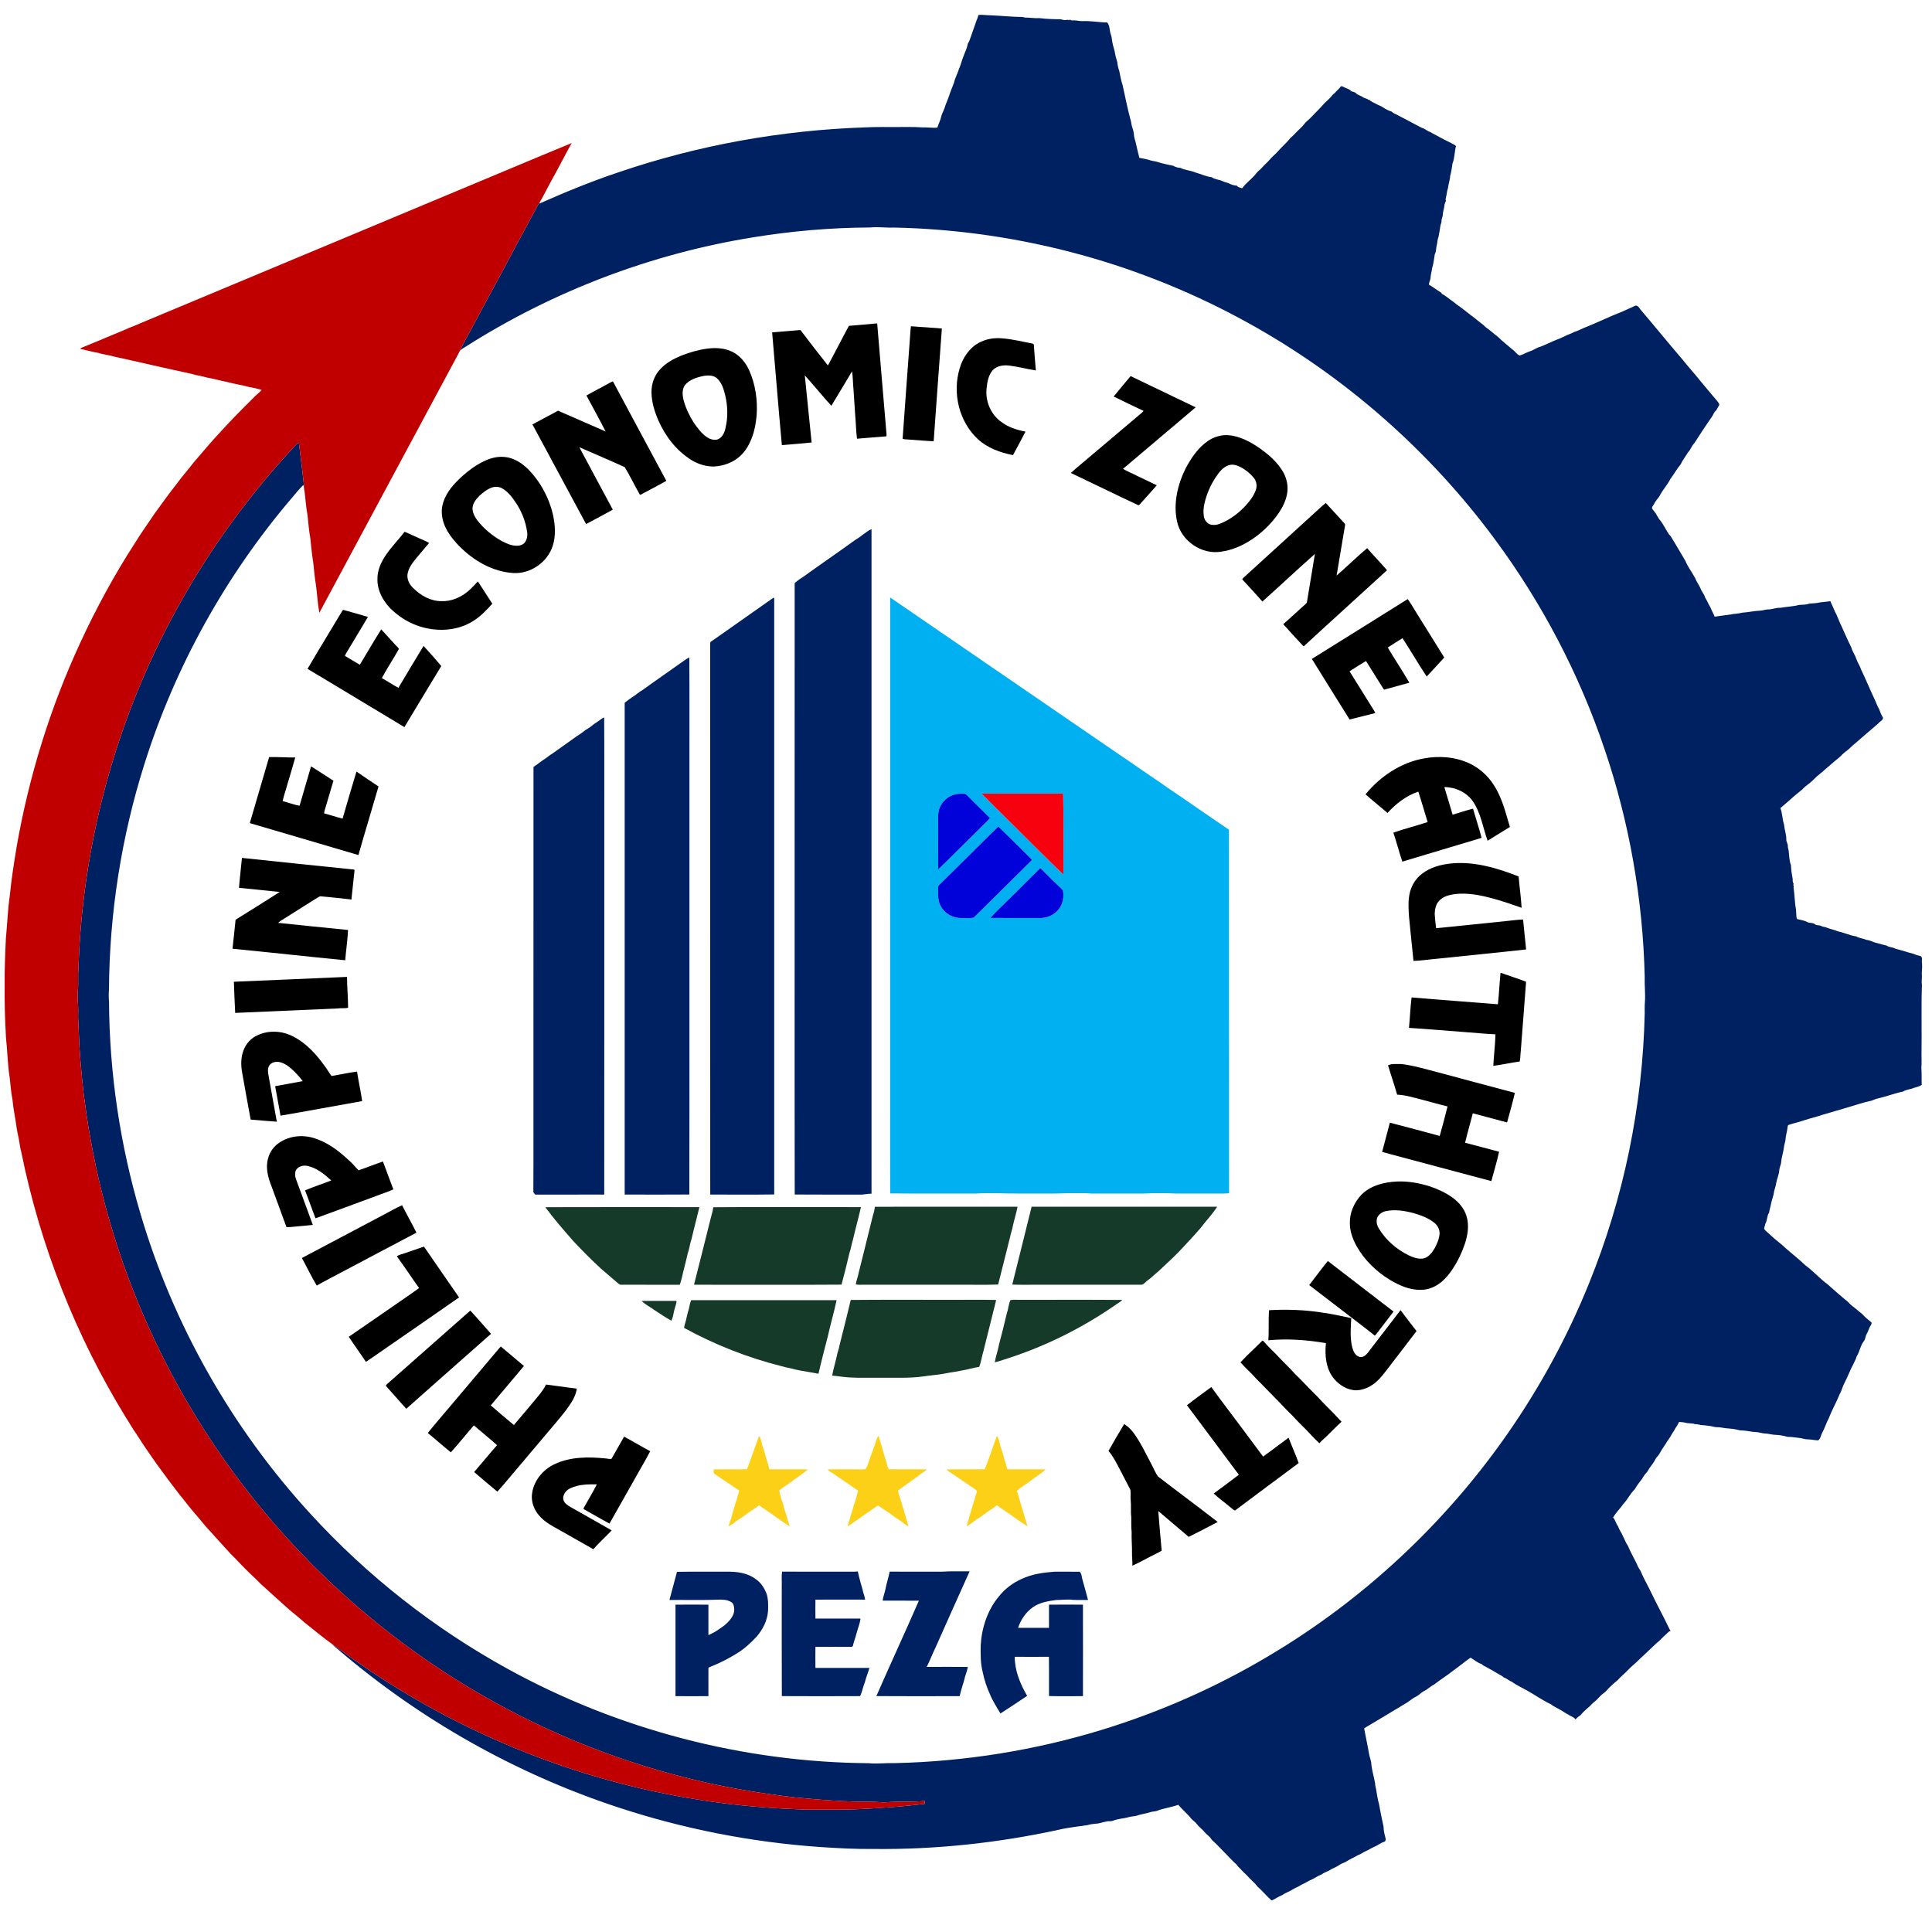 <?xml version="1.0" encoding="UTF-8" ?>
<!DOCTYPE svg PUBLIC "-//W3C//DTD SVG 1.1//EN" "http://www.w3.org/Graphics/SVG/1.1/DTD/svg11.dtd">
<svg width="238.5pt" height="235.5pt" viewBox="0 0 2700 2664" version="1.1" xmlns="http://www.w3.org/2000/svg">
<g id="#ffffffff">
</g>
<g id="#002161ff">
<path fill="#002161" opacity="1.00" d=" M 1367.30 19.92 C 1372.77 19.24 1378.24 20.36 1383.73 20.34 C 1398.84 20.91 1413.93 22.63 1429.08 22.71 C 1430.35 22.93 1431.56 23.50 1432.90 23.54 C 1439.60 23.58 1446.26 24.76 1452.98 24.32 C 1462.58 25.55 1472.29 25.84 1481.97 25.88 C 1484.58 26.44 1487.21 27.35 1489.94 26.91 C 1491.16 26.96 1492.79 25.96 1493.57 27.42 C 1494.19 27.02 1494.81 26.62 1495.48 26.23 C 1496.36 28.01 1498.38 27.35 1499.99 27.47 C 1504.44 27.24 1508.76 28.77 1513.23 28.49 C 1523.61 28.06 1533.87 29.82 1544.22 30.39 C 1545.11 30.34 1546.01 30.24 1546.93 30.10 C 1551.38 34.35 1550.23 41.34 1552.27 46.76 C 1553.86 50.51 1553.81 54.62 1554.63 58.55 C 1555.58 63.75 1557.57 68.69 1558.36 73.93 C 1558.93 77.87 1560.33 81.61 1561.35 85.44 C 1561.82 89.71 1562.66 93.94 1564.14 97.98 C 1565.57 104.71 1566.68 111.58 1568.90 118.12 C 1572.43 133.94 1575.50 149.87 1579.70 165.54 C 1581.20 169.42 1580.98 173.70 1582.54 177.56 C 1583.72 180.93 1584.59 184.42 1584.77 188.00 C 1584.99 191.77 1586.59 195.24 1587.33 198.91 C 1588.80 205.83 1590.58 212.67 1592.28 219.53 C 1597.48 220.55 1602.77 221.36 1607.80 223.14 C 1610.94 224.19 1614.34 224.16 1617.49 225.29 C 1624.77 227.66 1632.30 229.07 1639.77 230.74 C 1642.74 232.56 1646.10 233.38 1649.57 233.59 C 1656.32 236.90 1664.06 237.17 1670.95 240.14 C 1678.48 242.21 1685.61 245.80 1693.45 246.67 C 1697.79 249.94 1703.66 249.78 1708.48 252.14 C 1711.75 253.92 1715.67 253.98 1718.81 256.01 C 1721.88 257.33 1725.17 258.36 1728.56 258.40 C 1730.10 260.98 1733.34 261.09 1735.90 262.10 C 1741.62 254.13 1750.07 248.74 1755.94 240.87 C 1758.00 237.99 1761.25 236.27 1763.45 233.50 C 1766.90 229.28 1771.35 226.03 1774.72 221.73 C 1778.19 217.51 1782.68 214.31 1786.22 210.15 C 1791.59 203.90 1798.11 198.65 1803.08 192.07 C 1805.74 189.76 1808.38 187.41 1810.71 184.75 C 1814.52 180.56 1819.08 177.08 1822.54 172.58 C 1824.79 169.19 1828.35 167.04 1831.09 164.10 C 1837.70 157.04 1844.80 150.45 1851.07 143.08 C 1854.29 139.97 1857.76 137.07 1860.67 133.65 C 1861.99 132.15 1863.02 130.30 1864.92 129.43 C 1867.53 126.19 1871.02 123.71 1873.44 120.25 C 1874.64 118.45 1876.68 120.22 1878.13 120.71 C 1881.59 122.62 1885.91 123.26 1888.49 126.50 C 1890.61 127.33 1893.16 127.44 1894.88 129.11 C 1897.58 132.05 1901.79 132.62 1904.98 134.90 C 1907.33 136.80 1910.98 136.40 1912.80 138.97 L 1913.28 138.04 C 1916.09 141.42 1920.54 142.55 1924.21 144.73 C 1927.21 146.44 1930.65 147.36 1933.46 149.46 C 1936.92 151.87 1940.77 153.63 1944.78 154.94 C 1946.66 156.59 1948.74 157.92 1951.13 158.77 C 1963.18 164.96 1975.05 171.50 1987.10 177.71 C 1991.18 178.53 1994.03 181.92 1997.98 183.13 C 2007.86 188.49 2017.80 193.96 2027.99 198.89 C 2030.17 200.43 2033.15 201.03 2034.76 203.28 C 2032.56 211.29 2032.98 219.88 2029.85 227.64 C 2029.11 233.55 2028.21 239.45 2026.55 245.19 C 2026.35 250.93 2024.09 256.25 2023.54 261.94 C 2022.00 266.06 2022.02 270.50 2020.81 274.70 C 2020.46 276.27 2019.82 277.98 2020.75 279.50 C 2019.90 281.82 2018.63 284.05 2018.54 286.58 C 2018.14 290.78 2016.45 294.75 2016.34 298.99 C 2016.31 302.22 2014.18 305.06 2014.56 308.31 C 2014.69 310.33 2013.33 312.04 2013.10 314.00 C 2012.35 319.43 2011.35 324.82 2010.31 330.19 C 2008.63 333.81 2009.01 337.87 2007.88 341.64 C 2006.66 345.75 2007.43 350.33 2005.18 354.12 C 2003.97 360.85 2003.45 367.75 2001.27 374.26 C 2001.00 378.58 1999.38 382.67 1999.20 386.99 C 1999.16 390.41 1997.02 393.32 1996.87 396.73 C 2003.03 400.20 2008.48 404.79 2014.62 408.32 C 2014.66 408.63 2014.73 409.27 2014.77 409.59 C 2017.70 410.63 2019.96 412.90 2022.60 414.51 C 2026.86 417.94 2031.57 420.79 2035.65 424.46 C 2042.35 428.90 2048.53 434.02 2054.86 438.99 C 2060.03 442.43 2064.54 446.73 2069.51 450.44 C 2072.38 452.14 2074.45 454.79 2077.06 456.83 C 2082.89 460.92 2088.10 465.79 2093.80 470.06 C 2099.93 476.33 2107.03 481.52 2113.59 487.31 C 2117.22 489.80 2119.65 494.22 2123.79 495.86 C 2128.81 494.42 2133.21 491.48 2138.19 489.91 C 2143.22 488.42 2147.30 484.76 2152.47 483.65 C 2160.62 480.51 2168.43 476.48 2176.55 473.27 C 2179.77 472.41 2182.57 470.57 2185.69 469.41 C 2189.98 466.87 2194.91 465.74 2199.25 463.27 C 2205.64 461.34 2211.38 457.83 2217.66 455.58 C 2233.98 449.09 2249.67 441.19 2266.07 434.93 C 2272.30 431.98 2278.74 429.46 2284.90 426.34 C 2288.67 425.01 2290.67 429.03 2292.55 431.52 C 2312.19 454.52 2331.22 478.03 2350.93 500.98 C 2358.97 511.25 2367.95 520.75 2375.99 531.04 C 2383.98 540.39 2391.62 550.04 2399.72 559.30 C 2400.89 561.00 2402.66 562.66 2402.84 564.82 C 2401.39 567.38 2399.74 569.83 2398.45 572.48 C 2395.36 574.66 2394.50 578.45 2392.43 581.42 C 2383.84 593.63 2375.68 606.15 2367.64 618.66 C 2363.89 622.23 2362.76 627.58 2359.05 631.09 C 2355.75 636.73 2351.54 641.80 2348.85 647.79 C 2343.50 654.24 2339.42 661.63 2334.42 668.34 C 2330.50 676.12 2324.52 682.59 2320.29 690.16 C 2318.24 694.85 2314.03 698.06 2311.91 702.71 C 2310.92 704.86 2308.98 706.60 2308.50 708.93 C 2309.80 711.95 2312.47 714.07 2314.15 716.86 C 2315.73 719.32 2316.97 721.99 2318.65 724.41 C 2324.29 730.76 2327.65 738.71 2332.37 745.70 C 2335.64 748.55 2337.17 752.77 2339.63 756.28 C 2344.81 765.11 2350.16 773.83 2355.29 782.68 C 2358.73 791.31 2364.65 798.64 2368.95 806.83 C 2370.95 812.21 2374.68 816.72 2376.83 822.05 C 2378.40 826.35 2381.91 829.64 2382.96 834.18 C 2385.87 838.47 2387.46 843.43 2390.33 847.75 C 2392.01 852.25 2394.49 856.37 2396.30 860.83 C 2403.51 859.71 2410.74 858.83 2417.98 857.86 C 2423.62 856.46 2429.52 856.80 2435.13 855.17 C 2443.30 854.69 2451.29 852.74 2459.51 852.43 C 2463.63 852.35 2467.49 850.50 2471.64 850.69 C 2477.12 850.55 2482.29 848.05 2487.80 848.45 C 2496.75 846.91 2505.93 846.61 2514.78 844.35 C 2519.48 844.15 2524.28 844.20 2528.78 842.53 C 2533.77 842.22 2538.81 842.01 2543.72 840.81 C 2548.43 840.11 2553.22 839.96 2557.95 839.15 C 2560.20 843.95 2562.21 848.87 2564.33 853.75 C 2568.16 860.31 2570.16 867.73 2573.69 874.46 C 2578.19 884.40 2582.52 894.42 2587.38 904.19 C 2588.80 909.75 2592.54 914.31 2594.18 919.78 C 2595.99 925.13 2599.47 929.74 2601.12 935.16 C 2607.57 948.49 2613.13 962.23 2619.47 975.61 C 2621.94 980.42 2623.34 985.74 2626.29 990.33 C 2627.67 994.45 2629.36 998.45 2631.64 1002.17 C 2631.32 1005.89 2626.93 1007.24 2624.93 1010.02 C 2614.24 1019.29 2603.40 1028.41 2592.77 1037.77 C 2588.02 1041.33 2584.24 1046.02 2579.34 1049.38 C 2575.41 1052.02 2572.63 1055.94 2568.87 1058.77 C 2562.14 1064.06 2555.95 1069.97 2549.34 1075.39 C 2545.09 1079.50 2539.98 1082.64 2536.02 1087.05 C 2532.03 1091.16 2527.47 1094.66 2522.95 1098.16 C 2520.49 1099.96 2518.87 1102.68 2516.26 1104.28 C 2506.52 1111.86 2497.69 1120.52 2488.13 1128.31 C 2490.98 1135.59 2490.73 1143.68 2493.16 1151.09 C 2493.81 1158.22 2496.48 1165.07 2496.43 1172.29 C 2496.22 1175.54 2498.75 1178.20 2498.53 1181.44 C 2498.32 1183.68 2499.49 1185.74 2499.66 1187.96 C 2500.54 1194.72 2500.37 1201.69 2502.91 1208.12 C 2503.15 1214.75 2504.12 1221.34 2505.36 1227.86 C 2504.99 1230.39 2505.77 1232.80 2506.98 1235.02 C 2506.59 1235.13 2505.81 1235.34 2505.41 1235.45 C 2507.72 1236.31 2506.10 1239.13 2506.72 1240.98 C 2507.70 1247.32 2507.86 1253.73 2508.57 1260.10 C 2508.69 1264.44 2510.09 1268.62 2510.11 1272.98 C 2510.51 1276.42 2509.96 1280.06 2511.44 1283.33 C 2516.08 1284.69 2521.03 1285.11 2525.37 1287.44 C 2528.93 1289.62 2533.86 1287.93 2536.92 1291.07 C 2539.33 1292.55 2542.51 1291.64 2545.02 1293.05 C 2547.59 1294.56 2550.71 1294.20 2553.36 1295.55 C 2558.22 1297.55 2563.47 1298.37 2568.29 1300.54 C 2577.07 1302.26 2585.21 1306.40 2594.13 1307.64 C 2598.44 1310.29 2603.69 1310.43 2608.30 1312.46 C 2613.75 1313.06 2618.43 1316.11 2623.79 1317.09 C 2627.95 1318.40 2632.22 1319.39 2636.46 1320.44 C 2640.10 1323.13 2645.10 1322.44 2648.95 1324.89 C 2657.42 1326.90 2665.64 1329.97 2674.06 1331.92 C 2677.37 1333.67 2681.09 1334.26 2684.65 1335.40 C 2686.25 1337.21 2686.32 1339.75 2685.74 1342.01 C 2686.55 1347.64 2686.13 1353.33 2685.76 1358.98 C 2686.40 1364.44 2685.04 1369.91 2685.92 1375.36 C 2684.82 1407.88 2685.88 1440.46 2685.33 1472.99 C 2685.40 1478.97 2685.65 1484.97 2685.12 1490.94 C 2685.74 1498.92 2685.33 1506.95 2685.65 1514.95 C 2682.58 1517.78 2678.13 1517.91 2674.43 1519.50 C 2669.53 1521.48 2663.94 1521.60 2659.46 1524.53 C 2647.53 1526.91 2636.17 1531.49 2624.31 1534.14 C 2621.30 1534.62 2618.69 1536.19 2615.86 1537.14 C 2604.26 1539.53 2593.05 1543.47 2581.70 1546.75 C 2569.96 1550.44 2558.04 1553.48 2546.29 1557.15 C 2538.67 1559.87 2530.76 1561.62 2523.06 1564.08 C 2515.23 1566.94 2507.07 1568.47 2499.26 1571.23 C 2498.20 1572.16 2498.28 1573.69 2498.06 1574.97 C 2497.43 1580.94 2495.29 1586.72 2495.21 1592.75 C 2494.59 1595.88 2493.44 1598.90 2493.12 1602.09 C 2492.39 1609.23 2489.72 1616.02 2489.20 1623.20 C 2488.97 1627.27 2486.51 1630.79 2486.53 1634.89 C 2486.18 1640.87 2483.25 1646.20 2482.35 1652.09 C 2481.75 1656.19 2480.36 1660.09 2479.27 1664.07 C 2478.74 1669.98 2476.19 1675.41 2475.08 1681.20 C 2474.37 1685.42 2472.92 1689.48 2472.32 1693.74 C 2469.06 1698.32 2470.01 1704.36 2467.15 1709.12 C 2466.33 1711.39 2466.09 1713.82 2465.30 1716.12 C 2467.62 1719.95 2471.59 1722.19 2474.62 1725.40 C 2481.05 1731.65 2488.57 1736.66 2494.99 1742.93 C 2504.19 1751.13 2514.02 1758.61 2522.89 1767.20 C 2533.99 1775.29 2543.04 1785.81 2554.14 1793.92 C 2562.03 1801.00 2570.02 1807.99 2578.15 1814.81 C 2582.16 1817.36 2584.85 1821.42 2588.70 1824.22 C 2593.32 1827.57 2597.39 1831.63 2602.02 1834.98 C 2606.01 1839.52 2610.74 1843.35 2615.44 1847.14 C 2615.90 1848.64 2615.13 1850.00 2614.34 1851.25 C 2611.86 1854.88 2611.16 1859.34 2608.83 1863.07 C 2606.74 1866.32 2607.21 1870.63 2604.55 1873.56 C 2599.77 1879.85 2598.97 1888.08 2594.69 1894.63 C 2593.75 1898.63 2591.49 1902.04 2589.89 1905.78 C 2585.36 1914.15 2582.16 1923.15 2577.75 1931.59 C 2574.94 1936.53 2573.99 1942.29 2571.04 1947.18 C 2566.52 1958.66 2560.17 1969.33 2555.83 1980.90 C 2552.09 1987.71 2550.05 1995.31 2546.18 2002.05 C 2544.58 2005.37 2544.15 2009.84 2540.86 2011.97 C 2536.11 2011.82 2531.45 2010.69 2526.71 2010.54 C 2522.39 2010.72 2518.39 2008.81 2514.12 2008.54 C 2508.76 2007.74 2503.38 2007.09 2497.98 2007.02 C 2492.79 2005.51 2487.46 2004.51 2482.06 2004.29 C 2476.94 2004.32 2472.04 2002.57 2466.95 2002.37 C 2462.54 2002.35 2458.44 2000.43 2454.04 2000.38 C 2448.51 2000.18 2443.14 1998.85 2437.67 1998.31 C 2434.17 1998.22 2430.64 1998.08 2427.33 1996.93 C 2420.33 1995.23 2413.05 1995.58 2406.02 1994.12 C 2402.35 1993.21 2398.54 1994.01 2394.91 1992.99 C 2390.37 1991.63 2385.62 1991.51 2380.99 1990.77 C 2376.86 1991.10 2373.03 1989.09 2368.93 1989.37 C 2364.65 1987.54 2359.95 1988.62 2355.58 1987.36 C 2352.62 1986.60 2349.58 1986.34 2346.57 1986.20 C 2344.66 1990.54 2341.58 1994.20 2339.49 1998.44 C 2336.68 2002.10 2334.95 2006.43 2332.20 2010.14 C 2329.36 2013.78 2327.35 2017.96 2324.59 2021.65 C 2321.42 2025.88 2319.60 2030.99 2315.93 2034.85 C 2313.13 2037.69 2312.19 2041.70 2309.57 2044.66 C 2306.96 2048.39 2304.07 2051.87 2302.01 2055.95 C 2299.16 2058.85 2296.78 2062.17 2294.83 2065.75 C 2291.06 2070.41 2287.51 2075.26 2284.47 2080.44 C 2278.22 2086.40 2274.67 2094.46 2268.78 2100.72 C 2264.17 2107.22 2258.35 2112.84 2254.34 2119.73 C 2257.44 2123.32 2258.30 2128.14 2261.15 2131.91 C 2262.82 2136.91 2266.20 2141.05 2268.12 2145.96 C 2270.60 2150.25 2271.87 2155.12 2274.92 2159.11 C 2278.63 2168.08 2283.57 2176.45 2287.73 2185.22 C 2288.71 2188.55 2290.91 2191.32 2292.66 2194.30 C 2296.27 2203.30 2301.25 2211.73 2305.48 2220.48 C 2314.38 2239.14 2324.29 2257.26 2333.24 2275.88 C 2333.63 2276.60 2334.14 2277.36 2334.64 2278.12 C 2331.42 2279.07 2329.73 2282.13 2327.18 2284.05 C 2323.17 2287.43 2319.99 2291.69 2315.70 2294.74 C 2307.78 2302.14 2300.02 2309.68 2292.06 2317.03 C 2286.67 2322.67 2280.37 2327.35 2275.00 2333.03 C 2270.39 2338.07 2264.82 2342.14 2260.43 2347.40 C 2256.36 2350.29 2253.02 2354.00 2249.25 2357.26 C 2246.41 2359.77 2244.45 2363.20 2241.17 2365.21 C 2236.05 2368.71 2232.68 2374.14 2227.65 2377.72 C 2224.29 2380.33 2221.89 2383.99 2218.36 2386.40 C 2214.89 2389.60 2211.31 2392.71 2208.43 2396.47 C 2205.80 2397.78 2203.67 2399.78 2201.84 2402.04 C 2199.44 2398.19 2194.63 2397.63 2191.31 2394.92 C 2187.14 2393.18 2183.84 2390.13 2179.86 2388.10 C 2175.66 2385.67 2171.07 2383.85 2167.34 2380.73 C 2155.58 2375.26 2145.07 2367.69 2133.77 2361.35 C 2126.64 2357.41 2119.16 2354.02 2112.57 2349.21 C 2108.61 2347.81 2105.71 2344.48 2101.62 2343.36 C 2099.50 2340.97 2096.42 2340.00 2093.83 2338.31 C 2087.51 2334.51 2081.11 2330.83 2074.59 2327.42 C 2072.87 2326.90 2071.74 2325.58 2070.49 2324.47 C 2064.64 2322.88 2060.23 2318.52 2055.08 2315.62 C 2046.81 2321.45 2039.05 2327.98 2030.77 2333.82 C 2022.25 2340.72 2012.80 2346.36 2004.23 2353.18 C 1999.18 2355.65 1995.26 2359.84 1990.20 2362.26 C 1986.10 2364.31 1983.18 2368.03 1979.04 2370.01 C 1974.69 2372.17 1970.96 2375.26 1967.01 2378.02 C 1946.97 2390.06 1927.01 2402.24 1906.85 2414.07 L 1906.46 2414.89 C 1908.64 2426.51 1911.24 2438.02 1913.19 2449.68 C 1913.85 2453.85 1915.44 2457.80 1916.24 2461.95 C 1916.80 2471.92 1920.02 2481.39 1921.71 2491.16 C 1921.74 2494.73 1923.02 2498.14 1923.45 2501.68 C 1924.67 2507.65 1925.19 2513.80 1927.07 2519.63 C 1928.92 2530.37 1931.16 2541.08 1933.54 2551.74 C 1933.45 2557.29 1934.98 2562.68 1936.34 2568.03 C 1936.97 2570.07 1936.35 2572.53 1934.07 2573.15 C 1929.25 2574.56 1925.47 2578.01 1920.86 2579.86 C 1917.13 2581.36 1913.83 2583.71 1910.19 2585.37 C 1905.71 2587.01 1902.12 2590.36 1897.51 2591.72 C 1892.36 2595.02 1886.54 2597.07 1881.49 2600.53 C 1878.59 2602.49 1874.96 2602.95 1872.17 2605.11 C 1868.47 2607.68 1864.36 2609.46 1860.34 2611.39 C 1856.11 2614.49 1850.83 2615.46 1846.71 2618.76 C 1842.00 2620.38 1838.04 2623.46 1833.53 2625.51 C 1828.42 2627.57 1823.96 2630.87 1818.86 2632.93 C 1815.02 2635.69 1810.47 2637.08 1806.49 2639.57 C 1801.76 2642.67 1796.26 2644.28 1791.66 2647.61 C 1786.49 2649.47 1782.13 2653.01 1777.04 2655.01 C 1770.21 2648.85 1764.26 2641.66 1757.35 2635.53 C 1752.81 2629.48 1746.62 2624.99 1741.88 2619.15 C 1737.56 2615.74 1734.36 2611.29 1730.30 2607.66 C 1728.67 2604.68 1725.76 2602.86 1723.50 2600.46 C 1716.11 2593.19 1709.15 2585.51 1701.82 2578.18 C 1698.91 2574.74 1694.91 2572.40 1692.40 2568.63 C 1689.94 2564.78 1685.77 2562.59 1683.06 2558.99 C 1679.93 2555.11 1675.67 2552.36 1672.71 2548.35 C 1670.06 2544.59 1665.68 2542.56 1663.25 2538.65 C 1657.90 2532.67 1651.85 2527.38 1646.65 2521.27 C 1637.36 2524.74 1627.35 2525.82 1618.05 2529.26 C 1614.73 2530.93 1610.88 2530.32 1607.45 2531.60 C 1600.96 2533.73 1594.09 2534.43 1587.66 2536.75 C 1584.28 2537.54 1580.75 2537.45 1577.42 2538.52 C 1570.18 2540.67 1562.39 2540.59 1555.39 2543.55 C 1552.28 2544.88 1548.82 2543.63 1545.67 2544.79 C 1540.86 2545.49 1536.32 2547.59 1531.43 2547.66 C 1527.48 2548.03 1523.54 2548.49 1519.75 2549.65 C 1506.27 2551.74 1492.63 2553.01 1479.35 2556.22 C 1394.57 2574.59 1307.75 2583.97 1221.00 2583.00 C 1196.14 2583.26 1171.32 2581.98 1146.52 2580.30 C 1049.99 2573.62 954.29 2554.83 862.43 2524.40 C 720.53 2477.51 587.99 2402.69 474.28 2305.72 C 470.99 2302.64 467.05 2300.24 464.21 2296.72 C 474.70 2303.41 484.27 2311.46 494.62 2318.39 C 633.52 2416.39 794.37 2483.33 962.01 2511.79 C 1012.24 2520.49 1063.09 2525.55 1114.02 2527.49 C 1128.99 2528.47 1144.01 2527.81 1159.00 2528.00 C 1182.38 2528.30 1205.73 2527.35 1229.05 2525.72 C 1250.19 2524.54 1271.25 2522.43 1292.28 2519.94 C 1292.25 2518.58 1292.23 2517.26 1292.22 2515.98 C 1274.19 2517.50 1256.07 2516.41 1238.05 2517.71 C 1231.68 2518.03 1225.36 2517.10 1219.01 2517.02 C 1182.90 2517.30 1146.86 2514.46 1110.95 2510.92 C 1064.08 2505.47 1017.43 2497.72 971.55 2486.62 C 877.58 2464.14 786.51 2429.45 701.47 2383.56 C 613.56 2336.24 532.06 2277.08 459.63 2208.37 C 449.43 2197.90 438.24 2188.43 428.57 2177.44 C 401.94 2150.62 377.05 2122.09 353.48 2092.55 C 303.56 2029.89 260.34 1961.89 224.85 1890.06 C 177.82 1795.08 144.52 1693.34 126.16 1588.97 C 122.29 1568.80 119.89 1548.40 116.95 1528.09 C 113.74 1498.81 111.00 1469.46 110.01 1440.01 C 109.99 1431.66 108.86 1423.35 109.24 1415.00 C 109.74 1404.66 107.87 1394.36 108.77 1384.03 C 109.43 1377.70 109.27 1371.34 109.23 1365.00 C 108.96 1357.31 110.10 1349.67 110.04 1341.99 C 117.20 1165.50 166.94 990.89 254.19 837.27 C 297.06 761.24 349.11 690.46 408.25 626.30 C 411.22 623.22 413.84 619.62 417.73 617.62 C 420.37 640.71 423.62 663.75 425.73 686.90 C 424.97 683.51 424.65 680.04 424.01 676.64 C 418.25 682.37 413.05 688.64 407.85 694.88 C 315.30 803.41 244.70 930.61 201.85 1066.67 C 169.66 1168.48 152.95 1275.19 152.29 1381.94 C 151.81 1387.63 151.87 1393.36 152.36 1399.05 C 152.92 1498.77 167.76 1598.42 195.97 1694.08 C 241.75 1849.87 323.89 1994.72 433.63 2114.37 C 512.91 2201.15 606.61 2274.75 709.63 2331.38 C 863.45 2416.03 1038.48 2461.86 1214.05 2463.14 C 1226.36 2464.29 1238.67 2462.61 1251.00 2463.01 C 1348.93 2460.77 1446.59 2445.11 1540.26 2416.38 C 1620.93 2391.60 1698.74 2357.37 1771.30 2314.26 C 1904.12 2235.83 2019.57 2128.34 2107.53 2001.65 C 2152.62 1936.69 2190.63 1866.81 2220.30 1793.51 C 2269.15 1673.51 2295.66 1544.50 2298.52 1415.00 C 2298.53 1410.01 2298.32 1405.02 2298.75 1400.06 C 2299.70 1388.03 2298.09 1376.02 2298.52 1364.00 C 2295.94 1255.94 2277.13 1148.19 2242.35 1045.82 C 2206.97 940.95 2154.98 841.76 2089.18 752.79 C 1997.58 628.70 1879.00 524.66 1743.96 450.10 C 1670.66 409.53 1592.54 377.69 1511.79 355.36 C 1426.23 331.77 1337.72 318.81 1249.00 316.99 C 1238.00 317.51 1227.02 315.73 1216.04 316.89 C 1161.57 317.11 1107.09 321.80 1053.32 330.52 C 910.74 353.34 773.06 405.79 651.21 483.21 C 648.33 484.95 645.46 486.69 642.87 488.83 C 648.75 476.04 656.21 464.03 662.54 451.45 C 682.10 414.78 702.25 378.42 721.53 341.59 C 729.16 328.09 736.22 314.27 743.69 300.68 C 747.36 294.05 750.52 287.12 754.74 280.80 C 754.53 281.46 754.11 282.79 753.90 283.45 C 790.23 267.30 827.08 252.26 864.80 239.62 C 975.59 201.88 1092.07 180.92 1209.00 177.00 C 1223.65 176.26 1238.33 176.56 1253.00 176.51 C 1264.66 176.65 1276.36 176.11 1288.00 177.00 C 1295.34 176.68 1302.64 178.05 1309.99 177.33 C 1311.42 172.20 1314.23 167.54 1315.26 162.28 C 1316.04 158.20 1318.43 154.70 1319.71 150.78 C 1321.85 143.55 1325.34 136.80 1327.49 129.57 C 1329.47 124.60 1331.12 119.51 1333.25 114.60 C 1334.52 108.04 1338.12 102.31 1339.97 95.93 C 1342.87 89.56 1344.26 82.65 1347.02 76.23 C 1348.64 71.38 1351.33 66.88 1352.14 61.78 C 1352.32 59.54 1354.05 57.93 1354.77 55.87 C 1357.96 46.95 1361.15 38.02 1364.18 29.04 C 1365.25 26.01 1366.79 23.13 1367.30 19.92 Z" />
<path fill="#002161" opacity="1.00" d=" M 1195.40 753.43 C 1203.28 748.95 1209.75 742.28 1217.97 738.37 C 1218.03 1048.01 1218.01 1357.65 1217.97 1667.28 C 1212.23 1667.00 1206.72 1668.88 1200.99 1668.51 C 1170.87 1668.39 1140.75 1668.66 1110.63 1668.37 C 1110.34 1564.25 1110.59 1460.12 1110.51 1356.00 C 1110.53 1175.34 1110.45 994.67 1110.55 814.01 C 1114.31 810.33 1119.03 807.33 1123.52 804.42 C 1147.30 787.18 1171.63 770.70 1195.40 753.43 Z" />
<path fill="#002161" opacity="1.00" d=" M 993.57 895.69 C 1022.56 875.61 1051.16 855.02 1080.11 834.86 C 1080.58 834.74 1081.51 834.51 1081.97 834.39 C 1082.02 1112.35 1082.02 1390.32 1081.97 1668.28 C 1052.18 1668.73 1022.37 1668.44 992.57 1668.43 C 992.40 1412.28 992.58 1156.13 992.48 899.98 C 992.65 898.55 992.08 896.57 993.57 895.69 Z" />
<path fill="#002161" opacity="1.00" d=" M 957.30 921.33 C 959.24 920.00 961.25 918.79 963.34 917.72 C 963.70 968.81 963.39 1019.91 963.49 1071.00 C 963.49 1181.66 963.49 1292.33 963.49 1402.99 C 963.41 1491.45 963.66 1579.92 963.37 1668.37 C 933.25 1668.60 903.12 1668.52 873.00 1668.42 C 873.01 1439.31 872.99 1210.21 873.00 981.10 C 876.19 978.54 879.46 976.06 882.88 973.81 C 888.16 970.57 892.71 966.29 898.11 963.21 C 917.65 949.02 937.66 935.43 957.30 921.33 Z" />
<path fill="#002161" opacity="1.00" d=" M 839.44 1004.44 C 840.90 1003.25 842.54 1002.30 844.33 1001.68 C 844.71 1050.45 844.38 1099.23 844.49 1148.00 C 844.45 1321.47 844.58 1494.95 844.43 1668.42 C 812.27 1668.58 780.10 1668.46 747.94 1668.49 C 747.02 1667.30 746.00 1666.21 745.35 1664.88 C 745.71 1610.92 745.40 1556.96 745.51 1503.00 C 745.54 1358.98 745.44 1214.95 745.56 1070.93 C 749.82 1067.74 754.13 1064.61 758.46 1061.52 C 763.48 1058.62 767.64 1054.49 772.68 1051.63 C 783.87 1043.46 795.38 1035.74 806.52 1027.54 C 810.65 1025.12 814.43 1022.16 818.22 1019.26 C 821.21 1017.22 824.48 1015.60 827.20 1013.19 C 831.01 1009.88 835.54 1007.61 839.44 1004.44 Z" />
<path fill="#002161" opacity="1.00" d=" M 1092.94 2195.41 C 1123.63 2195.61 1154.31 2195.43 1185.00 2195.50 C 1189.61 2195.43 1194.25 2195.72 1198.84 2195.11 C 1200.43 2203.74 1203.23 2212.09 1205.45 2220.56 C 1206.25 2225.32 1208.50 2229.71 1209.02 2234.55 C 1185.87 2234.50 1162.72 2234.44 1139.57 2234.57 C 1139.46 2243.37 1139.45 2252.19 1139.58 2261.00 C 1160.57 2261.00 1181.56 2260.99 1202.55 2261.01 C 1201.65 2268.46 1198.56 2275.44 1196.72 2282.70 C 1195.35 2288.16 1193.16 2293.37 1191.98 2298.90 C 1191.94 2300.54 1190.08 2300.48 1188.91 2300.52 C 1172.46 2300.53 1156.02 2300.42 1139.57 2300.57 C 1139.46 2310.38 1139.44 2320.19 1139.58 2330.00 C 1164.73 2330.00 1189.88 2330.00 1215.03 2330.00 C 1213.20 2336.61 1210.38 2342.91 1208.80 2349.62 C 1206.19 2356.08 1204.92 2362.99 1202.09 2369.39 C 1165.61 2369.55 1129.11 2369.58 1092.63 2369.37 C 1092.34 2318.25 1092.59 2267.12 1092.51 2216.00 C 1092.76 2209.14 1091.95 2202.20 1092.94 2195.41 Z" />
<path fill="#002161" opacity="1.00" d=" M 1243.32 2195.42 C 1267.54 2195.60 1291.77 2195.44 1316.00 2195.50 C 1329.00 2194.55 1342.04 2195.17 1355.07 2195.00 C 1338.91 2230.62 1323.06 2266.40 1307.12 2302.13 C 1302.84 2310.82 1299.52 2319.96 1295.05 2328.57 C 1314.22 2328.49 1333.39 2328.42 1352.57 2328.60 C 1351.55 2335.11 1348.54 2341.07 1347.31 2347.55 C 1345.15 2354.80 1342.81 2362.01 1341.12 2369.41 C 1302.33 2369.50 1263.53 2369.63 1224.74 2369.35 C 1244.22 2324.78 1264.76 2280.62 1284.14 2236.00 C 1267.30 2235.97 1250.45 2236.06 1233.61 2235.96 C 1234.05 2230.25 1236.52 2225.00 1237.52 2219.41 C 1239.02 2211.30 1241.82 2203.52 1243.32 2195.42 Z" />
<path fill="#002161" opacity="1.00" d=" M 946.11 2195.71 C 969.06 2195.23 992.04 2195.64 1015.00 2195.51 C 1029.43 2195.11 1044.97 2197.12 1056.69 2206.29 C 1063.34 2210.83 1067.78 2217.90 1070.90 2225.19 C 1073.85 2233.43 1073.78 2242.33 1073.33 2250.96 C 1072.27 2263.96 1066.06 2275.98 1057.78 2285.86 C 1049.82 2294.28 1041.41 2302.45 1031.52 2308.60 C 1019.41 2316.34 1006.57 2322.97 993.19 2328.20 C 991.96 2328.88 989.75 2329.09 990.04 2331.03 C 989.92 2343.82 990.04 2356.62 990.00 2369.42 C 974.67 2369.54 959.33 2369.54 944.00 2369.42 C 944.00 2326.80 944.00 2284.19 944.00 2241.58 C 959.33 2241.45 974.67 2241.45 990.00 2241.58 C 990.01 2255.77 989.98 2269.97 990.01 2284.16 C 995.17 2281.82 1000.25 2279.23 1004.82 2275.84 C 1012.21 2271.13 1019.28 2265.40 1023.64 2257.65 C 1026.40 2253.00 1026.74 2247.12 1025.11 2242.04 C 1024.20 2238.98 1021.36 2237.23 1018.50 2236.34 C 1014.89 2234.66 1010.85 2234.76 1006.98 2234.50 C 983.20 2235.48 959.36 2234.80 935.56 2235.00 C 939.15 2221.92 942.57 2208.80 946.11 2195.71 Z" />
<path fill="#002161" opacity="1.00" d=" M 1427.71 2205.69 C 1442.13 2198.74 1458.25 2196.64 1474.00 2195.48 C 1485.67 2195.60 1497.34 2195.37 1509.00 2195.58 C 1511.98 2198.96 1511.78 2203.88 1513.12 2208.00 C 1515.82 2216.93 1518.04 2225.99 1520.53 2234.99 C 1513.33 2234.91 1506.12 2235.20 1498.93 2234.84 C 1491.29 2233.84 1483.63 2235.10 1475.98 2235.03 C 1464.89 2236.60 1453.35 2238.37 1443.88 2244.85 C 1433.87 2251.85 1426.56 2262.39 1422.81 2273.94 C 1437.20 2274.07 1451.60 2273.97 1465.99 2273.99 C 1466.01 2263.18 1465.99 2252.38 1466.00 2241.58 C 1481.80 2241.45 1497.62 2241.46 1513.43 2241.57 C 1513.54 2284.19 1513.54 2326.81 1513.43 2369.43 C 1497.63 2369.44 1481.81 2369.72 1466.03 2369.28 C 1465.87 2350.99 1466.20 2332.69 1465.87 2314.40 C 1449.95 2314.55 1434.02 2314.55 1418.11 2314.40 C 1418.09 2333.83 1425.77 2352.47 1435.46 2369.00 C 1423.18 2377.48 1410.61 2385.51 1398.10 2393.65 C 1393.14 2384.93 1387.43 2376.59 1383.68 2367.24 C 1379.11 2357.34 1375.60 2346.94 1373.45 2336.25 C 1370.16 2323.79 1370.33 2310.81 1370.57 2298.05 C 1372.03 2273.57 1380.13 2248.97 1395.98 2229.99 C 1404.40 2219.49 1415.37 2211.05 1427.71 2205.69 Z" />
</g>
<g id="#c00000ff">
<path fill="#c00000" opacity="1.00" d=" M 625.51 271.29 C 683.34 247.26 740.95 222.74 798.89 198.95 C 789.30 216.11 780.57 233.77 770.86 250.88 C 765.42 260.82 760.45 271.02 754.74 280.80 C 750.52 287.12 747.36 294.05 743.69 300.68 C 736.22 314.27 729.16 328.09 721.53 341.59 C 702.25 378.42 682.10 414.78 662.54 451.45 C 656.21 464.03 648.75 476.04 642.87 488.83 C 636.62 501.41 629.55 513.56 623.07 526.01 C 564.18 635.82 505.13 745.54 446.28 855.38 C 443.91 842.71 443.34 829.80 441.60 817.05 C 439.72 806.26 438.96 795.31 437.68 784.45 C 435.67 773.40 434.95 762.17 433.66 751.03 C 431.55 740.01 431.00 728.76 429.56 717.65 C 427.59 707.49 427.09 697.14 425.73 686.90 C 423.62 663.75 420.37 640.71 417.73 617.62 C 413.84 619.62 411.22 623.22 408.25 626.30 C 349.11 690.46 297.06 761.24 254.19 837.27 C 166.94 990.89 117.20 1165.50 110.04 1341.99 C 110.10 1349.67 108.96 1357.31 109.23 1365.00 C 109.27 1371.34 109.43 1377.70 108.77 1384.03 C 107.87 1394.36 109.74 1404.66 109.24 1415.00 C 108.86 1423.35 109.99 1431.66 110.01 1440.01 C 111.00 1469.46 113.74 1498.81 116.95 1528.09 C 119.89 1548.40 122.29 1568.80 126.16 1588.97 C 144.52 1693.34 177.82 1795.08 224.85 1890.06 C 260.34 1961.89 303.56 2029.89 353.48 2092.55 C 377.05 2122.09 401.94 2150.62 428.57 2177.44 C 438.24 2188.43 449.43 2197.90 459.63 2208.37 C 532.06 2277.08 613.56 2336.24 701.47 2383.56 C 786.51 2429.45 877.58 2464.14 971.55 2486.62 C 1017.43 2497.72 1064.08 2505.47 1110.95 2510.92 C 1146.86 2514.46 1182.90 2517.30 1219.01 2517.02 C 1225.36 2517.10 1231.68 2518.03 1238.05 2517.71 C 1256.07 2516.41 1274.19 2517.50 1292.22 2515.98 C 1292.23 2517.26 1292.25 2518.58 1292.28 2519.94 C 1271.25 2522.43 1250.19 2524.54 1229.05 2525.72 C 1205.73 2527.35 1182.38 2528.30 1159.00 2528.00 C 1144.01 2527.81 1128.99 2528.47 1114.02 2527.49 C 1063.09 2525.55 1012.24 2520.49 962.01 2511.79 C 794.37 2483.33 633.52 2416.39 494.62 2318.39 C 484.27 2311.46 474.70 2303.41 464.21 2296.72 C 450.95 2287.13 438.36 2276.65 425.54 2266.48 C 416.77 2258.52 407.22 2251.50 398.54 2243.44 C 386.72 2232.93 375.05 2222.28 363.38 2211.62 C 356.75 2204.57 349.36 2198.31 342.65 2191.34 C 335.71 2184.61 329.43 2177.25 322.38 2170.62 C 310.39 2157.61 298.60 2144.42 286.73 2131.28 C 281.60 2125.38 276.89 2119.14 271.67 2113.33 C 264.42 2105.17 258.14 2096.24 251.06 2087.95 C 229.63 2060.37 209.09 2032.07 190.33 2002.61 C 184.90 1995.21 180.68 1987.02 175.58 1979.40 C 105.84 1865.77 56.21 1739.88 29.79 1609.22 C 28.39 1604.29 27.67 1599.21 26.86 1594.17 C 26.04 1588.02 24.17 1582.08 23.37 1575.94 C 21.67 1562.61 18.67 1549.47 17.48 1536.07 C 15.49 1525.78 14.69 1515.32 13.54 1504.93 C 11.49 1493.07 11.07 1481.00 10.04 1469.03 C 9.68 1459.98 8.14 1451.06 8.01 1442.00 C 6.83 1420.68 6.34 1399.35 6.54 1378.00 C 6.31 1355.36 7.11 1332.76 8.27 1310.17 C 10.22 1290.50 10.70 1270.64 13.66 1251.07 C 15.82 1227.89 19.64 1204.93 23.33 1181.96 C 40.50 1084.02 70.11 988.22 111.86 897.94 C 134.20 849.50 159.74 802.48 188.72 757.68 C 197.24 743.73 206.92 730.55 215.90 716.91 C 226.43 702.48 236.82 687.95 247.90 673.93 C 255.00 664.10 263.23 655.16 270.49 645.46 C 283.11 631.08 295.07 616.13 308.33 602.33 C 322.88 586.24 338.15 570.85 353.59 555.62 C 357.31 551.41 362.06 548.29 365.63 543.94 C 359.67 541.94 353.47 540.89 347.32 539.66 C 337.72 536.94 327.79 535.63 318.16 532.99 C 308.12 531.05 298.30 528.16 288.21 526.40 C 281.54 524.18 274.42 523.79 267.79 521.45 C 231.17 513.67 194.77 505.01 158.19 497.04 C 151.20 494.85 143.81 494.38 136.86 492.03 C 128.42 490.80 120.31 488.10 111.94 486.55 C 113.97 484.45 117.07 483.93 119.62 482.65 C 138.13 475.24 156.37 467.19 174.85 459.70 C 182.63 455.94 190.92 453.40 198.71 449.66 C 340.99 390.21 483.20 330.70 625.51 271.29 Z" />
</g>
<g id="#00b0f0ff">
<path fill="#00b0f0" opacity="1.00" d=" M 1734.26 247.26 C 1734.76 247.79 1734.76 247.79 1734.26 247.26 Z" />
<path fill="#00b0f0" opacity="1.00" d=" M 823.25 580.27 C 823.78 580.78 823.78 580.78 823.25 580.27 Z" />
<path fill="#00b0f0" opacity="1.00" d=" M 1244.02 834.00 C 1351.97 908.08 1460.02 982.02 1567.96 1056.10 C 1585.30 1067.66 1602.24 1079.85 1619.61 1091.38 C 1634.62 1102.10 1650.14 1112.11 1665.21 1122.77 C 1682.68 1134.64 1700.04 1146.66 1717.49 1158.57 C 1717.68 1327.92 1717.38 1497.29 1717.64 1666.64 C 1709.11 1667.34 1700.54 1666.85 1692.00 1667.00 C 1676.00 1667.01 1660.00 1666.98 1644.00 1667.01 C 1628.68 1666.31 1613.31 1666.31 1597.99 1667.01 C 1573.66 1666.97 1549.32 1667.03 1524.99 1666.98 C 1514.67 1666.20 1504.32 1666.68 1493.99 1666.53 C 1470.68 1667.45 1447.33 1666.81 1424.00 1667.00 C 1404.00 1667.19 1383.99 1665.75 1363.99 1667.00 C 1324.06 1666.88 1284.11 1667.23 1244.18 1666.82 C 1243.75 1614.22 1244.12 1561.61 1244.00 1509.00 C 1244.01 1284.00 1243.97 1059.00 1244.02 834.00 M 1333.57 1109.51 C 1324.85 1111.90 1317.44 1118.48 1313.72 1126.68 C 1311.39 1131.78 1310.83 1137.45 1311.03 1143.00 C 1311.15 1166.70 1310.92 1190.40 1311.15 1214.10 C 1330.47 1195.44 1349.31 1176.29 1368.55 1157.56 C 1373.43 1152.37 1379.00 1147.81 1383.40 1142.21 C 1373.16 1131.92 1362.84 1121.69 1352.49 1111.50 C 1351.09 1110.32 1349.99 1108.31 1347.95 1108.38 C 1343.14 1108.13 1338.21 1108.07 1333.57 1109.51 M 1371.78 1108.08 C 1384.17 1120.73 1396.85 1133.10 1409.42 1145.58 C 1435.05 1170.74 1460.19 1196.43 1486.10 1221.29 C 1486.26 1183.56 1486.53 1145.81 1485.77 1108.09 C 1447.78 1107.99 1409.78 1108.00 1371.78 1108.08 M 1395.16 1154.12 C 1380.77 1167.74 1367.00 1181.98 1352.88 1195.88 C 1339.61 1209.26 1325.97 1222.28 1312.63 1235.60 C 1311.67 1236.49 1310.89 1237.58 1311.08 1238.98 C 1311.12 1246.87 1310.16 1255.16 1313.41 1262.62 C 1318.14 1274.28 1330.44 1282.08 1342.96 1281.95 C 1348.83 1281.77 1354.79 1282.46 1360.61 1281.59 C 1387.94 1254.82 1415.02 1227.76 1442.23 1200.86 C 1440.64 1198.75 1438.81 1196.87 1436.92 1195.09 C 1423.04 1181.39 1409.21 1167.63 1395.16 1154.12 M 1423.41 1242.41 C 1410.27 1255.62 1396.57 1268.29 1383.80 1281.84 C 1406.86 1282.11 1429.94 1281.90 1453.01 1281.95 C 1465.05 1282.36 1477.41 1275.70 1482.73 1264.70 C 1486.14 1258.23 1486.64 1250.54 1485.53 1243.45 C 1482.96 1240.37 1479.84 1237.81 1477.04 1234.97 C 1469.13 1227.53 1461.73 1219.60 1453.85 1212.15 C 1443.59 1222.12 1433.58 1232.35 1423.41 1242.41 Z" />
<path fill="#00b0f0" opacity="1.00" d=" M 2288.26 2334.26 C 2288.76 2334.77 2288.76 2334.77 2288.26 2334.26 Z" />
</g>
<g id="#000000ff">
<path fill="#000000" opacity="1.00" d=" M 1186.38 454.36 C 1199.54 453.18 1212.73 452.25 1225.88 450.91 C 1230.08 502.61 1234.63 554.28 1238.95 605.97 C 1238.92 606.67 1238.85 608.06 1238.82 608.76 C 1225.09 609.66 1211.40 611.13 1197.68 612.11 C 1196.27 601.51 1196.22 590.74 1195.22 580.08 C 1194.41 567.69 1193.56 555.31 1192.75 542.92 C 1191.94 534.60 1192.02 526.19 1190.75 517.93 C 1181.14 534.00 1171.58 550.10 1161.82 566.08 C 1149.14 552.20 1137.36 537.49 1124.72 523.58 C 1127.68 554.86 1131.28 586.07 1134.27 617.35 C 1120.45 618.96 1106.53 619.76 1092.68 621.09 C 1087.77 568.59 1083.73 516.01 1079.07 463.49 C 1092.25 462.36 1105.42 461.18 1118.61 460.17 C 1131.26 476.81 1143.97 493.41 1157.02 509.74 C 1167.06 491.42 1176.38 472.71 1186.38 454.36 Z" />
<path fill="#000000" opacity="1.00" d=" M 1273.08 454.94 C 1287.48 455.89 1301.88 457.02 1316.28 458.07 C 1312.55 510.62 1308.39 563.14 1304.82 615.69 C 1293.22 615.21 1281.67 614.00 1270.09 613.29 C 1267.18 612.94 1264.19 613.25 1261.41 612.23 C 1264.64 565.31 1268.31 518.42 1271.67 471.50 C 1272.21 465.98 1272.22 460.42 1273.08 454.94 Z" />
<path fill="#000000" opacity="1.00" d=" M 1367.40 478.38 C 1377.81 472.52 1390.22 470.55 1402.03 472.00 C 1415.05 472.99 1427.73 476.31 1440.55 478.64 C 1442.16 479.07 1444.76 478.94 1444.82 481.23 C 1445.64 493.06 1446.64 504.88 1447.62 516.70 C 1435.36 514.84 1423.36 511.45 1411.04 510.00 C 1402.81 508.84 1393.29 509.96 1387.34 516.34 C 1381.49 523.13 1379.72 532.33 1378.87 541.00 C 1376.60 558.75 1384.21 577.66 1398.79 588.23 C 1408.69 595.94 1420.93 599.87 1433.12 602.18 C 1427.53 613.23 1421.53 624.09 1415.71 635.02 C 1397.88 631.53 1380.00 625.14 1366.45 612.60 C 1340.17 588.06 1330.79 548.22 1341.07 514.07 C 1345.24 499.60 1354.03 485.86 1367.40 478.38 Z" />
<path fill="#000000" opacity="1.00" d=" M 988.28 486.22 C 999.83 484.74 1012.06 485.23 1022.74 490.29 C 1033.94 495.56 1042.13 505.70 1047.12 516.83 C 1055.73 536.20 1058.86 557.82 1057.44 578.87 C 1056.55 589.45 1054.78 600.05 1051.00 610.02 C 1047.45 619.84 1042.17 629.30 1034.33 636.35 C 1024.52 645.46 1011.19 650.12 997.98 650.96 C 986.52 651.15 975.21 647.56 965.56 641.46 C 945.18 628.58 929.89 608.69 920.19 586.81 C 914.75 574.24 910.57 560.82 910.47 547.01 C 910.39 535.48 914.38 523.81 922.32 515.33 C 930.28 506.38 941.06 500.57 951.99 496.01 C 963.68 491.47 975.81 487.84 988.28 486.22 M 984.29 524.20 C 974.46 526.10 963.81 529.15 957.21 537.19 C 952.86 543.41 953.62 551.51 955.41 558.49 C 958.43 569.48 963.35 579.95 969.50 589.54 C 974.87 597.29 980.57 605.21 988.63 610.38 C 992.75 613.07 998.02 614.43 1002.84 613.09 C 1009.47 610.62 1012.63 603.46 1013.93 596.98 C 1017.50 582.07 1017.04 566.43 1013.52 551.56 C 1011.34 542.85 1008.76 533.41 1001.62 527.37 C 996.83 523.35 990.15 523.41 984.29 524.20 Z" />
<path fill="#000000" opacity="1.00" d=" M 1556.40 553.12 C 1564.27 543.60 1572.00 533.97 1580.05 524.61 C 1610.39 539.11 1640.70 553.66 1670.99 568.26 C 1637.09 596.82 1603.39 625.64 1569.46 654.17 C 1575.61 658.10 1582.59 660.49 1589.00 663.98 C 1598.26 668.26 1607.39 672.82 1616.61 677.19 C 1610.14 684.83 1603.20 692.08 1596.64 699.64 C 1594.72 701.40 1593.43 704.02 1591.07 705.16 C 1559.42 690.37 1528.06 674.95 1496.51 659.95 C 1507.29 650.22 1518.67 641.16 1529.66 631.66 C 1549.70 614.69 1569.76 597.75 1589.82 580.80 C 1592.56 578.24 1595.83 576.22 1598.22 573.28 C 1584.26 566.60 1570.23 560.07 1556.40 553.12 Z" />
<path fill="#000000" opacity="1.00" d=" M 852.05 534.02 C 853.48 533.19 855.00 532.52 856.58 532.01 C 881.32 578.42 906.44 624.63 931.23 671.01 C 919.20 677.62 907.15 684.23 894.93 690.50 L 894.16 690.17 C 886.88 677.58 880.64 664.34 873.14 651.91 C 852.15 642.27 830.81 633.28 809.62 624.02 C 825.02 653.18 840.85 682.11 856.38 711.20 C 844.10 718.19 831.51 724.66 819.07 731.37 C 793.98 685.02 769.20 638.50 744.09 592.16 C 755.98 585.69 767.93 579.32 779.88 572.96 C 802.04 582.62 824.16 592.39 846.35 601.99 C 837.85 585.02 828.45 568.49 819.54 551.73 C 830.21 545.54 841.29 540.08 852.05 534.02 Z" />
<path fill="#000000" opacity="1.00" d=" M 1710.28 607.19 C 1726.94 606.21 1742.67 613.81 1756.34 622.61 C 1771.23 632.68 1785.82 644.53 1794.32 660.71 C 1798.63 669.30 1800.44 679.21 1798.77 688.72 C 1797.16 698.36 1792.83 707.34 1787.41 715.41 C 1776.21 731.94 1761.33 745.93 1744.20 756.18 C 1732.75 762.99 1720.12 768.08 1706.87 769.91 C 1679.54 774.69 1650.83 755.01 1644.99 728.00 C 1639.36 702.67 1645.73 676.09 1657.12 653.25 C 1664.90 638.79 1674.39 624.54 1688.17 615.17 C 1694.70 610.65 1702.41 608.03 1710.28 607.19 M 1717.30 649.10 C 1709.29 651.69 1703.88 658.65 1699.38 665.38 C 1691.83 676.60 1686.37 689.20 1683.29 702.36 C 1681.84 708.38 1681.46 714.71 1682.42 720.82 C 1683.44 726.89 1688.50 732.62 1694.99 732.54 C 1700.80 733.17 1706.14 730.49 1711.25 728.12 C 1721.76 722.94 1731.11 715.63 1739.28 707.28 C 1745.78 700.24 1752.10 692.59 1755.16 683.36 C 1757.07 677.79 1755.91 671.37 1752.22 666.80 C 1747.06 660.52 1740.61 655.27 1733.35 651.63 C 1728.49 649.07 1722.70 647.40 1717.30 649.10 Z" />
<path fill="#000000" opacity="1.00" d=" M 692.28 638.19 C 701.38 636.51 711.01 637.52 719.41 641.48 C 733.05 647.66 743.20 659.25 751.75 671.19 C 761.86 685.61 769.10 702.02 772.99 719.19 C 775.93 733.05 776.87 747.75 772.58 761.44 C 765.38 784.59 741.55 801.30 717.30 799.80 C 688.34 798.09 661.83 782.47 641.79 762.19 C 629.79 749.85 618.56 734.78 617.50 716.98 C 616.35 702.11 623.92 688.28 633.27 677.28 C 642.77 666.70 653.53 657.19 665.53 649.53 C 673.78 644.39 682.66 640.00 692.28 638.19 M 687.35 680.34 C 680.68 682.69 675.17 687.33 669.91 691.91 C 664.67 697.24 659.29 704.00 660.52 712.00 C 661.90 721.32 668.75 728.46 674.85 735.15 C 685.29 745.43 697.41 754.40 711.18 759.66 C 717.92 761.90 726.50 763.32 732.39 758.34 C 736.39 754.08 737.68 747.68 736.62 742.04 C 734.72 728.89 729.96 716.20 723.06 704.87 C 717.40 696.23 711.42 687.14 702.31 681.80 C 697.89 679.01 692.24 678.76 687.35 680.34 Z" />
<path fill="#000000" opacity="1.00" d=" M 1825.99 725.95 C 1834.95 717.98 1843.54 709.58 1852.73 701.87 C 1861.08 710.65 1869.03 719.82 1877.36 728.64 C 1878.52 729.97 1880.45 731.41 1879.68 733.44 C 1875.71 756.72 1871.78 780.01 1867.93 803.31 C 1882.45 790.92 1895.94 777.29 1910.62 765.09 C 1919.72 775.50 1929.37 785.42 1938.39 795.90 C 1899.64 831.51 1860.49 866.69 1821.83 902.41 C 1812.12 892.22 1802.72 881.73 1793.35 871.23 C 1803.80 862.45 1813.53 852.81 1823.83 843.83 C 1824.98 842.70 1826.57 841.63 1826.56 839.82 C 1830.16 817.60 1834.05 795.42 1837.58 773.18 C 1812.83 795.03 1788.81 817.69 1764.19 839.68 C 1755.09 829.17 1745.57 819.03 1736.16 808.80 C 1736.11 807.37 1737.84 806.66 1738.62 805.61 C 1767.73 779.04 1796.88 752.52 1825.99 725.95 Z" />
<path fill="#000000" opacity="1.00" d=" M 565.42 742.16 C 572.53 745.00 579.36 748.47 586.39 751.50 C 590.81 753.62 595.45 755.27 599.68 757.77 C 593.93 764.66 588.16 771.52 582.35 778.35 C 576.79 785.10 570.96 792.37 569.54 801.26 C 568.49 808.56 572.03 815.79 577.33 820.67 C 587.73 831.24 601.87 839.21 617.03 839.12 C 630.66 839.68 643.90 833.86 654.18 825.19 C 659.21 821.14 663.26 816.08 667.84 811.56 C 674.55 821.95 681.34 832.29 688.05 842.69 C 680.03 851.43 671.87 860.32 661.69 866.62 C 638.51 881.53 608.29 882.45 582.83 873.13 C 568.63 868.02 555.81 859.46 545.14 848.84 C 534.93 838.16 527.37 824.07 527.47 809.00 C 527.12 796.22 532.66 784.11 539.86 773.84 C 547.56 762.64 557.16 752.92 565.42 742.16 Z" />
<path fill="#000000" opacity="1.00" d=" M 1833.36 919.84 C 1877.95 891.91 1922.75 864.30 1967.26 836.25 C 1971.65 842.15 1975.20 848.64 1979.15 854.85 C 1992.24 875.84 2005.38 896.81 2018.38 917.86 C 2010.32 926.85 2002.00 935.62 1993.81 944.49 C 1982.17 926.88 1971.58 908.56 1960.04 890.88 C 1953.18 895.27 1946.17 899.41 1939.40 903.93 C 1949.20 920.46 1959.99 936.44 1969.60 953.08 C 1957.76 956.27 1945.94 959.56 1934.14 962.88 C 1925.59 949.63 1917.50 936.08 1909.02 922.78 C 1901.26 927.42 1893.61 932.25 1886.01 937.14 C 1896.02 953.37 1906.23 969.46 1916.25 985.68 C 1918.13 988.97 1920.56 991.97 1922.01 995.51 C 1910.01 998.42 1898.06 1001.55 1886.07 1004.51 C 1868.48 976.30 1850.83 948.12 1833.36 919.84 Z" />
<path fill="#000000" opacity="1.00" d=" M 476.96 854.97 C 477.99 853.65 478.64 850.71 480.87 851.62 C 491.96 854.84 503.15 857.76 514.19 861.14 C 505.31 876.23 496.19 891.17 487.22 906.22 C 485.45 909.33 483.26 912.23 481.94 915.59 C 488.98 919.63 495.81 924.01 502.87 928.00 C 512.87 911.53 522.46 894.79 532.79 878.53 C 539.25 885.94 546.10 893.02 552.67 900.35 C 554.23 902.23 556.57 903.63 557.42 906.01 C 549.91 919.78 540.90 932.76 533.64 946.65 C 541.46 950.99 548.88 956.03 556.78 960.23 C 568.42 940.68 580.08 921.13 591.93 901.70 C 600.43 910.83 608.65 920.26 616.68 929.81 C 599.33 958.14 582.43 986.75 565.19 1015.15 C 527.97 992.56 490.47 970.42 453.27 947.80 C 445.43 943.13 437.66 938.36 429.78 933.76 C 445.15 907.30 461.31 881.28 476.96 854.97 Z" />
<path fill="#000000" opacity="1.00" d=" M 376.14 1057.02 C 388.31 1056.71 400.42 1057.76 412.58 1057.59 C 409.03 1070.78 404.88 1083.79 401.11 1096.92 C 399.21 1104.16 396.46 1111.19 395.04 1118.55 C 402.97 1120.50 410.61 1123.72 418.67 1125.04 C 423.80 1106.62 429.50 1088.36 434.72 1069.97 C 445.23 1076.56 455.57 1083.41 466.00 1090.12 C 462.32 1102.14 458.91 1114.25 455.27 1126.29 C 454.48 1129.40 453.11 1132.40 452.96 1135.65 C 461.61 1137.96 470.10 1140.83 478.76 1143.09 C 485.07 1121.10 491.53 1099.14 498.18 1077.25 C 508.36 1084.32 518.66 1091.24 528.99 1098.10 C 519.73 1130.09 509.98 1161.94 500.90 1193.98 C 450.28 1179.15 399.74 1164.06 349.10 1149.32 C 357.93 1118.50 367.32 1087.84 376.14 1057.02 Z" />
<path fill="#000000" opacity="1.00" d=" M 1989.20 1059.05 C 2010.53 1054.97 2033.31 1056.52 2053.18 1065.69 C 2067.34 1072.23 2079.38 1083.09 2087.69 1096.26 C 2099.28 1113.92 2104.11 1134.75 2110.13 1154.71 C 2099.69 1161.04 2089.32 1167.50 2078.97 1173.98 C 2072.35 1155.73 2069.73 1135.68 2058.65 1119.34 C 2049.86 1106.21 2034.02 1099.05 2018.48 1098.96 C 2022.27 1111.85 2026.23 1124.70 2030.09 1137.58 C 2039.53 1134.64 2048.98 1131.62 2058.55 1129.13 C 2062.44 1142.77 2066.97 1156.23 2070.58 1169.94 C 2033.60 1180.86 1996.73 1192.16 1959.77 1203.16 C 1955.26 1189.76 1951.79 1176.02 1947.21 1162.64 C 1962.97 1157.14 1979.26 1153.09 1995.13 1147.85 C 1990.77 1133.68 1986.72 1119.42 1982.15 1105.32 C 1965.33 1111.01 1950.84 1122.09 1939.06 1135.16 C 1928.96 1126.32 1918.28 1118.13 1908.37 1109.07 C 1928.79 1084.16 1957.21 1064.96 1989.20 1059.05 Z" />
<path fill="#000000" opacity="1.00" d=" M 338.13 1197.93 C 389.39 1203.46 440.69 1208.64 491.98 1213.94 C 493.19 1214.17 496.10 1213.76 495.40 1215.92 C 493.83 1229.29 492.68 1242.71 491.13 1256.08 C 476.46 1254.36 461.73 1252.77 447.02 1251.55 C 431.21 1261.11 415.72 1271.24 400.02 1281.01 C 396.28 1283.65 391.95 1285.49 388.63 1288.71 C 421.23 1291.94 453.79 1295.61 486.41 1298.68 C 485.79 1312.82 483.53 1326.87 482.45 1340.99 C 429.92 1335.86 377.46 1330.00 324.93 1324.88 C 326.53 1311.39 327.81 1297.87 329.22 1284.36 C 349.87 1271.59 370.41 1258.61 390.89 1245.56 C 371.92 1243.67 352.98 1241.49 334.00 1239.78 C 335.03 1225.81 336.87 1211.89 338.13 1197.93 Z" />
<path fill="#000000" opacity="1.00" d=" M 2028.10 1205.69 C 2060.50 1202.52 2092.46 1212.17 2122.31 1223.85 C 2123.48 1238.46 2125.65 1253.01 2126.47 1267.64 C 2112.88 1262.96 2099.34 1258.11 2085.43 1254.47 C 2068.65 1249.92 2051.17 1246.53 2033.74 1248.43 C 2025.81 1249.54 2017.23 1251.46 2011.59 1257.58 C 2006.54 1262.22 2005.36 1269.44 2004.99 1275.96 C 2005.41 1282.72 2006.13 1289.47 2006.99 1296.20 C 2039.64 1293.10 2072.24 1289.45 2104.89 1286.21 C 2112.76 1285.55 2120.60 1284.20 2128.51 1284.06 C 2129.87 1298.00 2131.34 1311.93 2132.76 1325.87 C 2091.23 1330.50 2049.63 1334.50 2008.07 1338.89 C 1997.16 1339.78 1986.30 1341.63 1975.37 1341.90 C 1973.36 1321.28 1970.99 1300.70 1969.13 1280.07 C 1968.36 1268.54 1967.54 1256.72 1970.53 1245.42 C 1973.21 1235.27 1979.26 1225.93 1987.79 1219.74 C 1999.34 1210.93 2013.86 1207.14 2028.10 1205.69 Z" />
<path fill="#000000" opacity="1.00" d=" M 2097.03 1358.48 C 2108.92 1362.67 2120.98 1366.43 2132.72 1371.02 C 2130.40 1403.33 2127.69 1435.60 2125.30 1467.90 C 2124.64 1472.73 2124.94 1477.69 2123.84 1482.46 C 2111.49 1484.21 2099.28 1486.93 2086.92 1488.53 C 2087.65 1473.83 2089.53 1459.18 2089.93 1444.47 C 2077.09 1444.03 2064.30 1442.53 2051.48 1441.69 C 2024.00 1439.71 1996.56 1437.19 1969.07 1435.49 C 1970.50 1421.32 1970.90 1407.03 1972.71 1392.93 C 2012.89 1396.45 2053.15 1399.18 2093.35 1402.50 C 2094.93 1387.86 2095.53 1373.12 2097.03 1358.48 Z" />
<path fill="#000000" opacity="1.00" d=" M 326.87 1371.02 C 379.57 1368.98 432.25 1366.37 484.95 1364.23 C 485.02 1378.62 486.45 1392.96 486.48 1407.35 C 481.71 1408.55 476.76 1407.59 471.93 1408.34 C 424.18 1410.32 376.45 1412.55 328.69 1414.57 C 328.06 1400.05 327.20 1385.55 326.87 1371.02 Z" />
<path fill="#000000" opacity="1.00" d=" M 359.90 1445.77 C 375.45 1438.51 394.32 1439.42 409.42 1447.41 C 428.36 1456.88 442.71 1473.20 454.79 1490.20 C 457.80 1494.25 460.22 1498.72 463.32 1502.72 C 475.22 1500.81 487.02 1498.11 498.97 1496.56 C 501.03 1510.36 504.15 1523.99 506.11 1537.81 C 468.06 1544.50 430.10 1551.70 392.02 1558.19 C 389.48 1544.46 387.12 1530.69 384.51 1516.98 C 397.31 1514.52 410.19 1512.45 422.98 1509.92 C 418.50 1503.54 412.99 1498.00 407.33 1492.68 C 402.07 1488.17 396.04 1483.94 389.01 1483.02 C 384.02 1482.36 378.49 1484.29 375.86 1488.76 C 373.51 1493.60 374.71 1499.06 375.65 1504.10 C 379.35 1524.94 383.22 1545.76 386.86 1566.62 C 374.66 1565.86 362.48 1564.64 350.30 1563.65 C 346.19 1541.89 342.37 1520.08 338.46 1498.29 C 336.51 1487.77 336.44 1476.62 340.46 1466.56 C 343.82 1457.40 350.98 1449.73 359.90 1445.77 Z" />
<path fill="#000000" opacity="1.00" d=" M 1939.74 1487.86 C 1945.43 1485.11 1951.96 1486.17 1958.07 1486.03 C 1970.61 1487.27 1982.84 1490.60 1995.02 1493.76 C 2035.70 1504.60 2076.35 1515.54 2117.04 1526.33 C 2113.86 1540.20 2109.86 1553.91 2106.14 1567.66 C 2090.18 1563.37 2074.23 1559.04 2058.25 1554.85 C 2054.84 1568.61 2050.68 1582.19 2047.48 1596.00 C 2063.36 1600.02 2079.12 1604.54 2095.01 1608.58 C 2091.94 1622.39 2087.92 1635.99 2084.18 1649.63 C 2033.27 1636.19 1982.42 1622.48 1931.54 1608.88 C 1935.00 1595.21 1938.93 1581.66 1942.33 1567.98 C 1965.63 1573.88 1988.82 1580.28 2012.03 1586.54 C 2015.80 1572.82 2019.61 1559.10 2022.96 1545.28 C 2010.99 1542.42 1999.18 1538.93 1987.27 1535.86 C 1975.81 1533.00 1964.40 1529.35 1952.52 1528.80 C 1948.63 1515.05 1943.93 1501.52 1939.74 1487.86 Z" />
<path fill="#000000" opacity="1.00" d=" M 390.13 1596.07 C 404.08 1586.46 422.37 1584.50 438.43 1589.39 C 457.26 1595.04 473.33 1607.19 487.48 1620.49 C 492.55 1624.66 496.41 1630.02 501.17 1634.52 C 512.59 1630.69 523.73 1626.05 535.17 1622.26 C 540.16 1635.19 544.68 1648.30 549.72 1661.21 C 541.90 1664.91 533.48 1667.28 525.44 1670.52 C 497.25 1680.85 469.15 1691.45 440.90 1701.62 C 435.86 1688.68 431.39 1675.54 426.29 1662.63 C 438.24 1657.37 450.80 1653.59 462.91 1648.70 C 453.35 1639.97 442.77 1631.29 429.82 1628.46 C 423.72 1626.98 415.92 1629.15 413.13 1635.20 C 411.83 1639.15 412.31 1643.54 413.83 1647.37 C 421.52 1668.56 429.58 1689.62 437.16 1710.85 C 429.79 1711.76 422.38 1712.23 414.99 1712.97 C 410.11 1713.28 405.25 1714.21 400.34 1713.91 C 392.89 1693.01 384.95 1672.28 377.40 1651.42 C 373.72 1640.92 371.48 1629.34 374.51 1618.39 C 376.67 1609.32 382.37 1601.23 390.13 1596.07 Z" />
<path fill="#000000" opacity="1.00" d=" M 1952.27 1650.21 C 1967.71 1649.55 1983.21 1652.27 1997.93 1656.90 C 2009.10 1660.63 2019.94 1665.61 2029.58 1672.44 C 2038.53 1678.89 2046.17 1687.71 2049.42 1698.42 C 2053.43 1711.14 2051.28 1724.91 2047.16 1737.32 C 2042.92 1749.82 2037.17 1761.84 2029.81 1772.80 C 2025.70 1779.18 2020.73 1785.00 2015.06 1790.04 C 2006.74 1797.06 1996.05 1801.99 1985.00 1801.52 C 1969.66 1801.96 1955.29 1795.17 1942.34 1787.62 C 1923.31 1775.91 1906.64 1759.87 1895.71 1740.26 C 1890.36 1730.38 1886.23 1719.38 1886.47 1708.00 C 1886.07 1693.35 1892.75 1679.17 1902.64 1668.63 C 1915.60 1655.65 1934.46 1650.99 1952.27 1650.21 M 1936.42 1691.64 C 1931.70 1692.80 1927.28 1695.71 1924.95 1700.04 C 1922.85 1704.98 1924.04 1710.79 1926.65 1715.33 C 1936.43 1731.86 1951.52 1744.91 1968.68 1753.35 C 1974.98 1756.31 1981.93 1758.91 1989.01 1757.78 C 1996.34 1756.26 2001.14 1749.86 2004.77 1743.78 C 2008.36 1737.31 2011.37 1730.27 2011.85 1722.80 C 2012.01 1716.89 2008.87 1711.30 2004.30 1707.70 C 1995.97 1701.10 1985.80 1697.42 1975.74 1694.41 C 1963.00 1691.08 1949.44 1688.83 1936.42 1691.64 Z" />
<path fill="#000000" opacity="1.00" d=" M 536.53 1696.44 C 545.01 1692.13 553.18 1687.12 561.91 1683.35 C 568.35 1696.26 575.64 1708.74 581.95 1721.71 C 545.61 1740.71 509.48 1760.11 473.19 1779.20 C 463.06 1784.78 452.61 1789.78 442.64 1795.65 C 435.15 1783.14 428.90 1769.88 421.90 1757.08 C 460.18 1736.99 498.28 1716.59 536.53 1696.44 Z" />
<path fill="#000000" opacity="1.00" d=" M 564.81 1750.66 C 574.05 1747.48 583.27 1744.26 592.53 1741.16 C 608.73 1764.92 625.20 1788.51 641.55 1812.17 C 607.17 1836.30 572.47 1859.98 537.99 1883.97 C 529.07 1889.96 520.42 1896.38 511.37 1902.19 C 503.54 1890.40 495.15 1879.00 487.41 1867.17 C 504.64 1855.51 521.66 1843.53 538.81 1831.75 C 554.36 1820.78 570.30 1810.34 585.66 1799.11 C 575.13 1784.42 565.26 1769.26 554.59 1754.68 C 557.64 1752.56 561.39 1751.94 564.81 1750.66 Z" />
<path fill="#000000" opacity="1.00" d=" M 1829.63 1794.95 C 1838.33 1783.75 1846.71 1772.28 1855.68 1761.30 C 1886.16 1785.00 1916.97 1808.30 1947.49 1831.96 C 1941.44 1840.05 1935.17 1847.98 1929.06 1856.03 C 1926.44 1859.19 1924.27 1862.72 1921.34 1865.62 C 1906.19 1853.38 1890.48 1841.83 1875.11 1829.87 C 1859.95 1818.22 1844.79 1806.59 1829.63 1794.95 Z" />
<path fill="#000000" opacity="1.00" d=" M 1773.59 1830.04 C 1798.51 1828.64 1823.59 1829.52 1848.27 1833.44 C 1861.79 1835.25 1875.08 1838.36 1888.43 1841.12 C 1887.60 1854.84 1886.45 1868.86 1889.86 1882.35 C 1891.30 1887.40 1893.78 1893.17 1899.16 1895.00 C 1901.95 1896.22 1905.22 1895.30 1907.56 1893.50 C 1910.81 1891.07 1913.00 1887.61 1915.44 1884.43 C 1929.41 1866.31 1943.32 1848.14 1957.25 1829.98 C 1964.60 1839.80 1972.09 1849.52 1979.62 1859.21 C 1968.82 1873.52 1957.80 1887.67 1946.91 1901.92 C 1940.60 1909.93 1934.76 1918.34 1927.86 1925.87 C 1919.59 1934.71 1908.35 1941.43 1896.03 1942.00 C 1883.31 1942.19 1871.60 1934.78 1863.76 1925.19 C 1852.83 1911.49 1851.25 1892.91 1853.01 1876.10 C 1826.47 1871.50 1799.36 1869.54 1772.50 1872.08 C 1773.67 1858.09 1772.31 1844.02 1773.59 1830.04 Z" />
<path fill="#000000" opacity="1.00" d=" M 541.11 1933.15 C 579.82 1898.98 618.50 1864.76 657.22 1830.60 C 667.20 1841.12 676.48 1852.29 686.19 1863.07 C 646.73 1897.98 607.16 1932.75 567.81 1967.79 C 558.24 1957.47 549.20 1946.67 539.69 1936.29 C 538.38 1935.10 540.45 1933.98 541.11 1933.15 Z" />
<path fill="#000000" opacity="1.00" d=" M 1763.50 1873.24 C 1764.55 1871.62 1765.81 1873.58 1766.64 1874.35 C 1773.81 1882.82 1782.36 1889.99 1789.66 1898.35 C 1796.38 1905.29 1803.49 1911.86 1809.85 1919.14 C 1819.20 1928.13 1827.89 1937.76 1837.13 1946.87 C 1842.15 1951.53 1846.40 1956.92 1851.37 1961.64 C 1859.38 1969.55 1867.15 1977.70 1874.84 1985.92 C 1867.25 1992.62 1860.38 2000.09 1853.08 2007.10 C 1849.79 2009.85 1846.75 2012.89 1843.79 2015.98 C 1835.04 2007.79 1827.24 1998.69 1818.64 1990.36 C 1812.68 1984.64 1807.36 1978.32 1801.37 1972.63 C 1794.85 1966.46 1789.12 1959.55 1782.64 1953.36 C 1773.61 1944.37 1765.01 1934.98 1755.87 1926.11 C 1748.91 1917.93 1740.61 1911.02 1733.60 1902.90 C 1743.10 1892.54 1753.68 1883.27 1763.50 1873.24 Z" />
<path fill="#000000" opacity="1.00" d=" M 696.09 1885.07 C 697.29 1883.58 698.56 1882.14 699.93 1880.82 C 710.76 1889.78 721.40 1898.98 732.20 1907.99 C 716.90 1926.49 701.24 1944.69 685.81 1963.08 C 696.41 1972.42 707.32 1981.43 718.15 1990.52 C 729.56 1977.12 741.02 1963.76 752.13 1950.11 C 756.21 1945.02 760.30 1939.86 763.11 1933.95 C 777.42 1935.96 791.75 1937.90 806.09 1939.72 C 804.56 1950.94 797.81 1960.42 791.34 1969.36 C 783.06 1980.30 773.96 1990.57 765.16 2001.10 C 752.51 2016.11 739.81 2031.09 727.14 2046.09 C 716.41 2058.56 706.14 2071.44 695.09 2083.62 C 684.17 2074.61 673.31 2065.51 662.64 2056.21 C 673.41 2043.79 683.73 2030.98 694.63 2018.69 C 684.06 2009.18 672.98 2000.23 662.17 1991.00 C 651.41 2003.51 641.10 2016.42 630.04 2028.67 C 619.14 2019.88 608.74 2010.50 597.84 2001.71 C 607.96 1988.95 618.79 1976.73 629.23 1964.22 C 651.51 1937.82 673.82 1911.46 696.09 1885.07 Z" />
<path fill="#000000" opacity="1.00" d=" M 1658.81 1962.88 C 1669.91 1954.09 1681.43 1945.81 1692.85 1937.43 C 1705.98 1955.78 1719.85 1973.59 1733.29 1991.72 C 1743.76 2006.13 1754.73 2020.18 1765.18 2034.61 C 1777.20 2026.04 1788.86 2016.98 1800.76 2008.25 C 1805.38 2020.08 1810.59 2031.71 1814.94 2043.65 C 1785.12 2065.56 1755.64 2087.93 1725.94 2110.00 C 1723.00 2109.07 1720.94 2106.34 1718.42 2104.63 C 1711.15 2098.35 1703.12 2092.92 1696.26 2086.22 C 1707.96 2077.51 1719.75 2068.89 1731.32 2060.02 C 1707.24 2027.57 1682.94 1995.28 1658.81 1962.88 Z" />
<path fill="#000000" opacity="1.00" d=" M 1549.14 2026.71 C 1556.26 2014.13 1563.55 2001.63 1571.00 1989.23 C 1579.74 1994.29 1585.53 2002.92 1590.78 2011.29 C 1597.70 2022.62 1603.47 2034.60 1609.66 2046.34 C 1612.59 2051.72 1614.74 2057.65 1618.45 2062.56 C 1646.12 2083.84 1674.25 2104.54 1701.75 2126.03 C 1688.31 2133.10 1674.82 2140.06 1661.25 2146.84 C 1647.03 2134.87 1632.94 2122.75 1618.74 2110.77 C 1620.10 2129.26 1621.79 2147.73 1623.46 2166.20 C 1615.25 2170.89 1606.57 2174.68 1598.33 2179.31 C 1593.04 2181.89 1587.89 2184.76 1582.48 2187.06 C 1582.83 2181.35 1581.85 2175.69 1581.99 2169.99 C 1582.22 2159.98 1581.15 2150.02 1581.49 2140.01 C 1580.67 2133.02 1581.16 2125.99 1580.94 2118.99 C 1579.94 2111.04 1581.05 2103.00 1580.12 2095.06 C 1579.70 2090.43 1580.36 2085.75 1579.79 2081.17 C 1573.90 2070.02 1568.35 2058.70 1562.41 2047.58 C 1558.48 2040.33 1554.59 2032.95 1549.14 2026.71 Z" />
<path fill="#000000" opacity="1.00" d=" M 872.20 2006.78 C 884.49 2013.29 896.36 2020.58 908.65 2027.11 C 901.83 2040.53 893.83 2053.38 886.62 2066.63 C 874.98 2087.15 863.30 2107.65 851.78 2128.24 C 839.84 2121.92 828.22 2114.98 816.42 2108.40 C 814.51 2107.71 816.18 2105.77 816.69 2104.74 C 822.45 2094.31 828.78 2084.15 834.08 2073.48 C 821.81 2073.24 809.03 2073.43 797.65 2078.63 C 793.04 2080.63 788.91 2084.40 787.61 2089.40 C 785.94 2093.70 788.22 2098.59 791.65 2101.34 C 795.86 2104.66 800.74 2106.93 805.34 2109.64 C 821.83 2119.05 838.44 2128.25 854.86 2137.79 C 846.41 2146.67 837.25 2154.86 829.16 2164.08 C 814.69 2155.79 800.14 2147.65 785.66 2139.38 C 774.05 2132.70 761.36 2126.90 752.76 2116.23 C 746.61 2108.92 742.99 2099.48 743.23 2089.90 C 744.22 2070.43 757.82 2053.07 775.25 2045.10 C 796.94 2034.90 821.72 2034.83 845.11 2037.11 C 848.25 2037.20 851.47 2038.45 854.59 2037.73 C 860.57 2027.48 866.22 2017.03 872.20 2006.78 Z" />
</g>
<g id="#0102d9ff">
<path fill="#0102d9" opacity="1.00" d=" M 1333.57 1109.51 C 1338.21 1108.07 1343.14 1108.13 1347.95 1108.38 C 1349.99 1108.31 1351.09 1110.32 1352.49 1111.50 C 1362.84 1121.69 1373.16 1131.92 1383.40 1142.21 C 1379.00 1147.81 1373.43 1152.37 1368.55 1157.56 C 1349.31 1176.29 1330.47 1195.44 1311.15 1214.10 C 1310.92 1190.40 1311.15 1166.70 1311.03 1143.00 C 1310.83 1137.45 1311.39 1131.78 1313.72 1126.68 C 1317.44 1118.48 1324.85 1111.90 1333.57 1109.51 Z" />
<path fill="#0102d9" opacity="1.00" d=" M 1395.16 1154.12 C 1409.21 1167.63 1423.04 1181.39 1436.92 1195.09 C 1438.81 1196.87 1440.64 1198.75 1442.23 1200.86 C 1415.02 1227.76 1387.94 1254.82 1360.61 1281.59 C 1354.79 1282.46 1348.83 1281.77 1342.96 1281.95 C 1330.44 1282.08 1318.14 1274.28 1313.41 1262.62 C 1310.16 1255.16 1311.12 1246.87 1311.08 1238.98 C 1310.89 1237.58 1311.67 1236.49 1312.63 1235.60 C 1325.97 1222.28 1339.61 1209.26 1352.88 1195.88 C 1367.00 1181.98 1380.77 1167.74 1395.16 1154.12 Z" />
<path fill="#0102d9" opacity="1.00" d=" M 1423.41 1242.41 C 1433.58 1232.35 1443.59 1222.12 1453.85 1212.15 C 1461.73 1219.60 1469.13 1227.53 1477.04 1234.97 C 1479.84 1237.81 1482.96 1240.37 1485.53 1243.45 C 1486.64 1250.54 1486.14 1258.23 1482.73 1264.70 C 1477.41 1275.70 1465.05 1282.36 1453.01 1281.95 C 1429.94 1281.90 1406.86 1282.11 1383.80 1281.84 C 1396.57 1268.29 1410.27 1255.62 1423.41 1242.41 Z" />
</g>
<g id="#f7010eff">
<path fill="#f7010e" opacity="1.00" d=" M 1371.78 1108.08 C 1409.78 1108.00 1447.78 1107.99 1485.77 1108.09 C 1486.53 1145.81 1486.26 1183.56 1486.10 1221.29 C 1460.19 1196.43 1435.05 1170.74 1409.42 1145.58 C 1396.85 1133.10 1384.17 1120.73 1371.78 1108.08 Z" />
</g>
<g id="#153a29ff">
<path fill="#153a29" opacity="1.00" d=" M 1222.72 1685.55 C 1289.16 1685.24 1355.60 1685.54 1422.05 1685.40 C 1420.31 1694.17 1417.64 1702.71 1415.68 1711.42 C 1414.80 1717.16 1412.47 1722.53 1411.51 1728.27 C 1405.84 1750.19 1400.63 1772.25 1394.92 1794.18 C 1375.30 1794.87 1355.63 1794.27 1336.00 1794.47 C 1293.00 1794.47 1250.00 1794.47 1207.00 1794.47 C 1203.32 1794.42 1199.60 1794.73 1195.98 1794.04 C 1196.63 1788.46 1199.07 1783.31 1199.99 1777.80 C 1206.59 1751.11 1213.41 1724.48 1219.87 1697.77 C 1221.23 1693.80 1222.15 1689.70 1222.72 1685.55 Z" />
<path fill="#153a29" opacity="1.00" d=" M 1441.68 1685.47 C 1528.13 1685.34 1614.58 1685.48 1701.03 1685.40 C 1694.22 1696.22 1685.18 1705.37 1677.51 1715.55 C 1667.84 1726.83 1657.61 1737.61 1647.43 1748.43 C 1638.27 1757.95 1628.30 1766.62 1618.81 1775.79 C 1613.37 1780.02 1608.70 1785.17 1602.97 1789.04 C 1600.22 1791.16 1597.95 1794.89 1594.02 1794.48 C 1545.01 1794.46 1496.00 1794.48 1447.00 1794.47 C 1436.21 1794.32 1425.41 1794.77 1414.65 1794.23 C 1423.58 1757.96 1432.84 1721.77 1441.68 1685.47 Z" />
<path fill="#153a29" opacity="1.00" d=" M 762.06 1686.08 C 833.84 1685.83 905.63 1685.98 977.42 1686.00 C 973.94 1700.85 969.86 1715.54 966.49 1730.41 C 964.06 1737.15 963.50 1744.38 960.98 1751.11 C 958.64 1762.42 955.30 1773.49 952.89 1784.79 C 952.06 1788.05 951.08 1791.28 950.03 1794.50 C 922.68 1794.46 895.33 1794.50 867.99 1794.47 C 865.67 1794.68 864.19 1792.63 862.52 1791.43 C 855.04 1784.91 847.42 1778.58 839.94 1772.06 C 826.58 1759.77 813.81 1746.84 801.36 1733.63 C 787.80 1718.16 774.28 1702.63 762.06 1686.08 Z" />
<path fill="#153a29" opacity="1.00" d=" M 996.87 1686.15 C 1048.24 1685.70 1099.63 1686.09 1151.00 1685.96 C 1168.40 1686.02 1185.79 1685.84 1203.19 1686.05 C 1199.70 1701.17 1195.54 1716.14 1192.08 1731.27 C 1189.99 1737.41 1189.37 1743.94 1187.13 1750.04 C 1183.68 1764.85 1179.97 1779.62 1176.06 1794.32 C 1125.71 1794.70 1075.35 1794.37 1025.00 1794.48 C 1006.63 1794.42 988.26 1794.60 969.89 1794.40 C 977.97 1763.19 985.54 1731.87 993.47 1700.61 C 994.81 1695.84 996.13 1691.05 996.87 1686.15 Z" />
<path fill="#153a29" opacity="1.00" d=" M 965.95 1816.03 C 1033.68 1816.01 1101.42 1815.97 1169.15 1816.04 C 1165.63 1832.85 1160.69 1849.29 1157.02 1866.07 C 1152.58 1883.64 1147.83 1901.14 1143.85 1918.82 C 1132.97 1916.75 1121.96 1915.32 1111.15 1912.86 C 1105.01 1910.97 1098.59 1910.28 1092.47 1908.35 C 1044.93 1896.47 998.95 1878.30 955.96 1854.75 C 956.64 1849.78 958.77 1845.18 959.52 1840.24 C 960.33 1836.01 961.59 1831.89 962.82 1827.79 C 963.60 1823.79 964.34 1819.78 965.95 1816.03 Z" />
<path fill="#153a29" opacity="1.00" d=" M 1188.93 1815.73 C 1236.61 1815.25 1284.31 1815.66 1332.00 1815.52 C 1352.06 1815.67 1372.13 1815.22 1392.17 1815.75 C 1386.24 1839.62 1380.20 1863.47 1374.34 1887.37 C 1372.02 1894.57 1371.33 1902.24 1368.41 1909.26 C 1360.00 1910.42 1351.95 1913.21 1343.56 1914.42 C 1335.67 1916.29 1327.57 1916.95 1319.67 1918.71 C 1309.94 1920.54 1300.05 1921.04 1290.29 1922.62 C 1269.97 1925.39 1249.44 1924.24 1229.00 1924.48 C 1214.98 1924.30 1200.94 1924.91 1186.94 1923.99 C 1178.90 1923.61 1170.95 1922.03 1162.94 1921.48 C 1164.93 1910.72 1168.34 1900.29 1170.45 1889.56 C 1171.74 1885.57 1172.93 1881.56 1173.66 1877.44 C 1178.80 1856.90 1184.10 1836.38 1188.93 1815.73 Z" />
<path fill="#153a29" opacity="1.00" d=" M 1412.07 1815.95 C 1417.27 1814.95 1422.70 1815.78 1428.00 1815.53 C 1474.78 1815.66 1521.58 1815.25 1568.36 1815.73 C 1566.41 1818.07 1563.59 1819.37 1561.16 1821.12 C 1512.22 1855.36 1458.01 1882.17 1400.90 1899.76 C 1397.39 1900.98 1393.85 1902.18 1390.19 1902.87 C 1391.55 1894.71 1394.50 1886.95 1395.95 1878.83 C 1399.88 1864.21 1403.45 1849.50 1406.96 1834.77 C 1409.17 1828.63 1409.46 1821.93 1412.07 1815.95 Z" />
<path fill="#153a29" opacity="1.00" d=" M 896.66 1817.04 C 912.46 1816.98 928.25 1817.01 944.05 1817.02 C 945.60 1816.62 945.68 1818.42 945.27 1819.41 C 944.32 1823.98 942.46 1828.31 941.69 1832.93 C 940.77 1836.90 940.26 1841.08 938.22 1844.71 C 930.19 1840.23 922.59 1835.08 914.88 1830.10 C 908.95 1825.54 901.90 1822.46 896.66 1817.04 Z" />
</g>
<g id="#fbd017ff">
<path fill="#fbd017" opacity="1.00" d=" M 1227.22 2005.66 C 1229.58 2008.89 1229.66 2013.13 1231.03 2016.81 C 1233.46 2023.63 1234.91 2030.75 1237.32 2037.59 C 1239.02 2042.46 1239.63 2047.68 1241.93 2052.36 C 1259.65 2052.54 1277.38 2052.34 1295.10 2052.45 C 1293.56 2054.85 1290.78 2055.89 1288.57 2057.56 C 1277.71 2066.22 1266.02 2073.80 1254.92 2082.15 C 1256.34 2088.96 1258.97 2095.44 1260.83 2102.15 C 1263.67 2112.20 1266.88 2122.14 1269.68 2132.20 C 1263.64 2129.12 1258.84 2124.24 1253.02 2120.85 C 1248.04 2117.96 1243.91 2113.87 1238.99 2110.91 C 1234.83 2108.49 1231.06 2105.49 1227.08 2102.82 C 1215.42 2110.86 1203.76 2118.91 1192.22 2127.13 C 1189.63 2128.91 1187.04 2130.70 1184.29 2132.23 C 1185.27 2128.05 1187.24 2124.19 1188.12 2119.99 C 1189.17 2114.39 1191.92 2109.30 1192.89 2103.68 C 1195.42 2096.64 1197.37 2089.41 1199.14 2082.15 C 1187.87 2074.30 1176.36 2066.81 1165.18 2058.82 C 1162.45 2056.67 1158.35 2055.84 1156.92 2052.41 C 1172.95 2052.45 1188.98 2052.37 1205.01 2052.47 C 1206.59 2052.34 1208.30 2052.61 1209.83 2051.99 C 1213.80 2045.49 1214.81 2037.80 1218.10 2031.01 C 1219.63 2025.10 1222.46 2019.66 1223.98 2013.76 C 1224.85 2010.98 1225.97 2008.28 1227.22 2005.66 Z" />
<path fill="#fbd017" opacity="1.00" d=" M 1393.23 2005.60 C 1396.70 2011.01 1396.96 2017.71 1399.32 2023.61 C 1401.65 2029.09 1402.14 2035.12 1404.43 2040.63 C 1405.93 2044.43 1406.32 2048.57 1407.88 2052.38 C 1425.62 2052.51 1443.36 2052.34 1461.10 2052.45 C 1458.39 2056.00 1454.20 2057.96 1450.86 2060.85 C 1443.72 2065.25 1437.57 2071.03 1430.39 2075.36 C 1427.10 2077.42 1424.06 2079.82 1421.15 2082.37 C 1425.89 2099.04 1431.13 2115.54 1435.99 2132.18 C 1421.39 2122.86 1407.64 2112.27 1393.16 2102.78 C 1387.68 2107.22 1381.41 2110.55 1375.87 2114.92 C 1371.23 2118.71 1365.85 2121.43 1361.20 2125.19 C 1357.94 2127.77 1354.35 2129.89 1350.84 2132.10 C 1355.38 2115.69 1360.54 2099.41 1365.38 2083.07 C 1364.32 2080.98 1362.07 2079.93 1360.27 2078.64 C 1348.88 2071.10 1337.80 2063.11 1326.37 2055.64 C 1325.01 2054.80 1323.88 2053.72 1322.92 2052.50 C 1340.67 2052.28 1358.43 2052.56 1376.18 2052.37 C 1382.43 2036.99 1387.44 2021.15 1393.23 2005.60 Z" />
<path fill="#fbd017" opacity="1.00" d=" M 1059.38 2009.41 C 1059.83 2008.23 1060.38 2007.11 1061.01 2006.05 C 1063.48 2009.15 1063.87 2013.20 1064.82 2016.93 C 1065.65 2020.64 1067.16 2024.16 1068.29 2027.81 C 1070.16 2036.08 1073.47 2043.92 1075.08 2052.28 C 1087.38 2052.63 1099.69 2052.32 1112.00 2052.43 C 1117.66 2052.63 1123.39 2051.90 1129.02 2052.86 C 1122.46 2058.10 1115.51 2062.82 1108.69 2067.69 C 1103.25 2072.38 1096.83 2075.71 1091.22 2080.17 C 1090.51 2081.01 1088.85 2081.59 1089.10 2082.94 C 1090.66 2089.96 1092.75 2096.88 1095.12 2103.68 C 1096.17 2109.59 1099.00 2114.97 1100.12 2120.87 C 1100.97 2124.76 1102.74 2128.36 1103.76 2132.21 C 1091.87 2124.99 1080.97 2116.25 1069.34 2108.63 C 1066.55 2106.65 1063.63 2104.89 1060.92 2102.82 C 1054.13 2107.78 1046.89 2112.08 1040.25 2117.25 C 1036.61 2120.03 1032.48 2122.09 1028.93 2124.99 C 1025.60 2127.69 1022.05 2130.11 1018.32 2132.24 C 1018.97 2128.28 1020.56 2124.61 1021.86 2120.87 C 1024.96 2107.78 1029.84 2095.19 1033.09 2082.15 C 1021.62 2074.60 1010.43 2066.62 998.98 2059.05 C 996.55 2057.72 997.60 2054.71 997.36 2052.50 C 1012.91 2052.27 1028.47 2052.58 1044.02 2052.35 C 1049.19 2038.05 1054.47 2023.80 1059.38 2009.41 Z" />
</g>
</svg>
